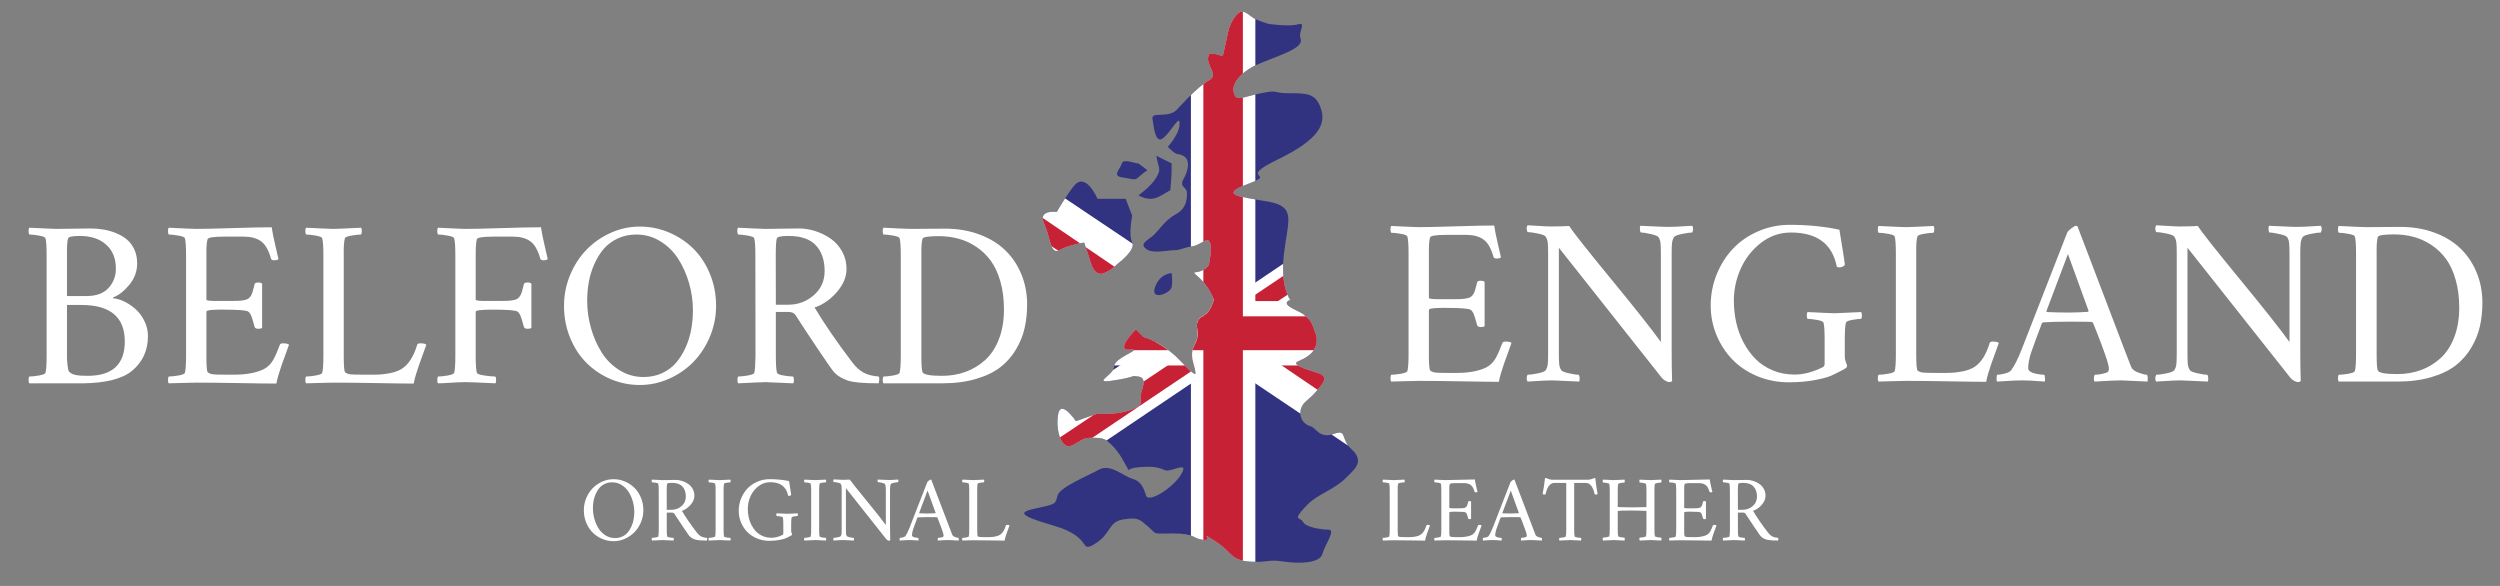 <?xml version="1.0" encoding="UTF-8"?> <svg xmlns="http://www.w3.org/2000/svg" xmlns:xlink="http://www.w3.org/1999/xlink" width="1280" zoomAndPan="magnify" viewBox="0 0 960 225" height="300" preserveAspectRatio="xMidYMid meet" version="1.0"><rect x="0" y="0" width="960" height="225" fill="#808080" stroke="none"/><defs><g></g><clipPath id="ddbab7b2d8"><path d="M 400.113 69.613 L 435 69.613 L 435 105.77 L 400.113 105.77 Z M 400.113 69.613 " clip-rule="nonzero"></path></clipPath><clipPath id="f3d776d00d"><path d="M 405.801 81.379 C 405.801 81.379 409.73 74.52 412.66 71.09 C 415.602 67.66 419.031 71.09 421.473 76.348 L 432.262 76.348 L 434.766 82.848 C 434.766 82.848 433.238 90.195 434.766 93.137 C 436.289 96.078 428.941 101.461 428.941 101.461 C 428.941 101.461 427.367 103.426 423.926 104.902 C 420.508 106.367 419.031 101.461 419.031 101.461 L 416.336 93.137 C 416.336 93.137 410.219 94.113 406.777 96.078 C 403.348 98.039 403.348 91.172 400.906 85.785 C 398.453 80.395 405.801 81.379 405.801 81.379 Z M 405.801 81.379 " clip-rule="nonzero"></path></clipPath><clipPath id="585f2e9755"><path d="M 393.273 4.145 L 522 4.145 L 522 216.191 L 393.273 216.191 Z M 393.273 4.145 " clip-rule="nonzero"></path></clipPath><clipPath id="778424e3ee"><path d="M 518.996 181.348 C 517.035 183.301 516.055 184.766 511.172 187.719 C 506.293 190.648 504.301 191.137 500.383 195.555 C 496.453 199.961 499.395 198.496 500.383 200.449 C 501.359 202.406 507.23 203.391 510.172 203.391 C 513.113 203.391 508.707 209.273 507.809 212.703 C 506.918 216.133 499.395 216.621 493.023 215.645 C 486.652 214.66 487.141 216.133 479.793 215.645 C 472.445 215.148 473.422 212.215 466.562 207.797 C 459.703 203.391 466.562 207.797 462.145 207.309 C 457.746 206.82 459.215 204.855 450.547 204.855 C 441.879 204.855 444.516 205.355 441.086 202.406 C 437.656 199.473 437.156 198.496 431.285 199.473 C 425.402 200.449 426.879 204.855 420.508 208.777 C 414.137 212.703 420.02 206.332 404.824 201.914 C 389.629 197.508 391.594 196.531 398.453 195.066 C 405.312 193.59 405.312 193.59 406.074 190.355 C 406.836 187.113 417.566 182.812 421.973 180.359 C 426.379 177.906 431.285 182.812 434.715 183.789 C 438.145 184.766 439.133 187.23 440.109 190.355 C 441.086 193.484 452.352 186.242 454.316 180.582 C 455.305 177.723 449.41 181.348 447.457 180.582 C 445.492 179.832 444.027 178.895 437.656 179.383 C 431.285 179.871 434.227 181.836 432.75 179.383 C 431.285 176.93 430.297 174.484 427.367 171.367 C 424.426 168.262 423.449 168.105 419.52 168.105 C 415.602 168.105 415.602 169.094 411.684 171.047 C 407.766 173.012 405.312 165.664 406.289 159.293 C 407.266 152.918 413.148 161.734 413.148 161.734 L 421.473 158.801 C 421.473 158.801 429.809 159.781 436.668 156.352 C 438.867 155.254 437.656 152.918 438.145 150.965 C 438.633 149 440.598 145.082 437.156 144.594 C 433.738 144.098 437.156 144.594 427.855 146.059 C 418.543 147.527 427.855 144.098 427.855 140.664 C 427.855 137.234 439.621 133.816 433.738 134.305 C 427.855 134.793 436.18 126.457 436.18 126.457 L 439.094 129.398 C 439.094 129.398 445.98 130.875 454.316 139.688 C 462.645 148.512 457.746 140.664 457.746 136.258 C 457.746 131.852 460.68 131.852 459.703 125.969 C 459.125 122.48 461.664 121.562 463.133 120.574 C 464.605 119.598 466.074 115.68 466.074 115.191 C 466.074 114.703 464.117 109.797 460.191 106.367 C 456.281 102.938 460.191 106.367 464.117 101.961 C 464.117 101.961 465.586 95.59 464.605 93.137 C 463.629 90.684 461.168 94.113 457.746 94.602 C 454.316 95.102 453.332 96.078 450.879 96.078 C 448.434 96.078 442.551 97.551 440.109 95.59 C 437.656 93.625 440.109 92.648 442.531 90.684 C 444.945 88.727 446.969 84.809 451.375 82.355 C 455.785 79.906 455.785 76.473 455.785 74.031 C 455.785 71.578 452.352 72.066 454.805 68.148 C 454.805 68.148 458.234 61.777 454.316 59.812 C 451.758 58.535 452.352 60.301 448.434 56.383 C 448.434 56.383 453.82 50.512 452.844 46.582 C 452.422 44.871 448.434 52.465 445.98 53.441 C 443.531 54.43 443.039 48.547 442.551 45.605 C 442.062 42.664 448.434 45.605 451.863 42.176 C 451.863 42.176 459.703 33.352 464.117 30.906 C 468.527 28.457 462.645 25.516 464.117 21.105 C 464.605 19.633 469.512 21.594 469.512 21.594 C 469.512 21.594 470.488 17.668 471.469 12.773 C 472.445 7.875 475.387 4.445 476.852 4.445 C 478.328 4.445 479.793 5.91 481.27 6.898 C 482.734 7.875 487.141 9.184 487.141 9.184 C 487.141 9.184 494.988 10.32 498.418 9.34 C 501.848 8.363 498.418 12.281 499.395 14.734 C 500.383 17.18 496.953 19.152 490.727 21.594 C 484.512 24.039 485.676 23.559 482.246 25.027 C 478.816 26.492 472.934 30.906 473.715 35.148 C 474.496 39.398 476.852 37.281 484.211 35.805 C 491.559 34.34 488.129 35.805 494.988 35.805 C 501.848 35.805 505.277 35.805 507.23 41.688 C 509.195 47.559 506.742 53.441 490.57 61.289 C 474.41 69.125 491.07 66.184 479.305 70.59 C 467.547 75.008 476.363 75.496 487.141 77.453 C 497.93 79.414 494.5 84.809 493.023 97.551 C 491.559 110.285 495.477 115.191 495.477 115.191 C 495.477 115.191 491.07 116.168 497.441 119.109 C 503.801 122.051 503.801 124.492 504.781 126.945 C 505.766 129.398 507.73 134.793 498.418 138.711 C 495.672 139.863 500.871 141.652 505.766 143.117 C 510.672 144.594 508.219 147.035 505.277 150.469 C 502.336 153.898 499.895 154.387 499.395 157.816 C 498.906 161.246 501.359 163.211 503.312 163.699 C 505.277 164.188 506.742 168.605 512.137 166.641 C 517.531 164.676 514.582 168.605 518.996 172.523 C 523.414 176.441 520.961 179.383 518.996 181.348 Z M 518.996 181.348 " clip-rule="nonzero"></path></clipPath><clipPath id="81ef2f94fd"><path d="M 393.273 68 L 486.105 68 L 486.105 187.855 L 393.273 187.855 Z M 393.273 68 " clip-rule="nonzero"></path></clipPath><clipPath id="3bda8f19c1"><path d="M 518.996 181.348 C 517.035 183.301 516.055 184.766 511.172 187.719 C 506.293 190.648 504.301 191.137 500.383 195.555 C 496.453 199.961 499.395 198.496 500.383 200.449 C 501.359 202.406 507.23 203.391 510.172 203.391 C 513.113 203.391 508.707 209.273 507.809 212.703 C 506.918 216.133 499.395 216.621 493.023 215.645 C 486.652 214.66 487.141 216.133 479.793 215.645 C 472.445 215.148 473.422 212.215 466.562 207.797 C 459.703 203.391 466.562 207.797 462.145 207.309 C 457.746 206.82 459.215 204.855 450.547 204.855 C 441.879 204.855 444.516 205.355 441.086 202.406 C 437.656 199.473 437.156 198.496 431.285 199.473 C 425.402 200.449 426.879 204.855 420.508 208.777 C 414.137 212.703 420.02 206.332 404.824 201.914 C 389.629 197.508 391.594 196.531 398.453 195.066 C 405.312 193.59 405.312 193.59 406.074 190.355 C 406.836 187.113 417.566 182.812 421.973 180.359 C 426.379 177.906 431.285 182.812 434.715 183.789 C 438.145 184.766 439.133 187.23 440.109 190.355 C 441.086 193.484 452.352 186.242 454.316 180.582 C 455.305 177.723 449.41 181.348 447.457 180.582 C 445.492 179.832 444.027 178.895 437.656 179.383 C 431.285 179.871 434.227 181.836 432.75 179.383 C 431.285 176.93 430.297 174.484 427.367 171.367 C 424.426 168.262 423.449 168.105 419.52 168.105 C 415.602 168.105 415.602 169.094 411.684 171.047 C 407.766 173.012 405.312 165.664 406.289 159.293 C 407.266 152.918 413.148 161.734 413.148 161.734 L 421.473 158.801 C 421.473 158.801 429.809 159.781 436.668 156.352 C 438.867 155.254 437.656 152.918 438.145 150.965 C 438.633 149 440.598 145.082 437.156 144.594 C 433.738 144.098 437.156 144.594 427.855 146.059 C 418.543 147.527 427.855 144.098 427.855 140.664 C 427.855 137.234 439.621 133.816 433.738 134.305 C 427.855 134.793 436.18 126.457 436.18 126.457 L 439.094 129.398 C 439.094 129.398 445.98 130.875 454.316 139.688 C 462.645 148.512 457.746 140.664 457.746 136.258 C 457.746 131.852 460.68 131.852 459.703 125.969 C 459.125 122.48 461.664 121.562 463.133 120.574 C 464.605 119.598 466.074 115.68 466.074 115.191 C 466.074 114.703 464.117 109.797 460.191 106.367 C 456.281 102.938 460.191 106.367 464.117 101.961 C 464.117 101.961 465.586 95.59 464.605 93.137 C 463.629 90.684 461.168 94.113 457.746 94.602 C 454.316 95.102 453.332 96.078 450.879 96.078 C 448.434 96.078 442.551 97.551 440.109 95.59 C 437.656 93.625 440.109 92.648 442.531 90.684 C 444.945 88.727 446.969 84.809 451.375 82.355 C 455.785 79.906 455.785 76.473 455.785 74.031 C 455.785 71.578 452.352 72.066 454.805 68.148 C 454.805 68.148 458.234 61.777 454.316 59.812 C 451.758 58.535 452.352 60.301 448.434 56.383 C 448.434 56.383 453.82 50.512 452.844 46.582 C 452.422 44.871 448.434 52.465 445.98 53.441 C 443.531 54.43 443.039 48.547 442.551 45.605 C 442.062 42.664 448.434 45.605 451.863 42.176 C 451.863 42.176 459.703 33.352 464.117 30.906 C 468.527 28.457 462.645 25.516 464.117 21.105 C 464.605 19.633 469.512 21.594 469.512 21.594 C 469.512 21.594 470.488 17.668 471.469 12.773 C 472.445 7.875 475.387 4.445 476.852 4.445 C 478.328 4.445 479.793 5.91 481.27 6.898 C 482.734 7.875 487.141 9.184 487.141 9.184 C 487.141 9.184 494.988 10.32 498.418 9.34 C 501.848 8.363 498.418 12.281 499.395 14.734 C 500.383 17.18 496.953 19.152 490.727 21.594 C 484.512 24.039 485.676 23.559 482.246 25.027 C 478.816 26.492 472.934 30.906 473.715 35.148 C 474.496 39.398 476.852 37.281 484.211 35.805 C 491.559 34.34 488.129 35.805 494.988 35.805 C 501.848 35.805 505.277 35.805 507.23 41.688 C 509.195 47.559 506.742 53.441 490.57 61.289 C 474.41 69.125 491.07 66.184 479.305 70.59 C 467.547 75.008 476.363 75.496 487.141 77.453 C 497.93 79.414 494.5 84.809 493.023 97.551 C 491.559 110.285 495.477 115.191 495.477 115.191 C 495.477 115.191 491.07 116.168 497.441 119.109 C 503.801 122.051 503.801 124.492 504.781 126.945 C 505.766 129.398 507.73 134.793 498.418 138.711 C 495.672 139.863 500.871 141.652 505.766 143.117 C 510.672 144.594 508.219 147.035 505.277 150.469 C 502.336 153.898 499.895 154.387 499.395 157.816 C 498.906 161.246 501.359 163.211 503.312 163.699 C 505.277 164.188 506.742 168.605 512.137 166.641 C 517.531 164.676 514.582 168.605 518.996 172.523 C 523.414 176.441 520.961 179.383 518.996 181.348 Z M 518.996 181.348 " clip-rule="nonzero"></path></clipPath><clipPath id="29f15ba49e"><path d="M 393.273 68 L 472.426 68 L 472.426 187.855 L 393.273 187.855 Z M 393.273 68 " clip-rule="nonzero"></path></clipPath><clipPath id="cd8b9cf3bd"><path d="M 518.996 181.348 C 517.035 183.301 516.055 184.766 511.172 187.719 C 506.293 190.648 504.301 191.137 500.383 195.555 C 496.453 199.961 499.395 198.496 500.383 200.449 C 501.359 202.406 507.23 203.391 510.172 203.391 C 513.113 203.391 508.707 209.273 507.809 212.703 C 506.918 216.133 499.395 216.621 493.023 215.645 C 486.652 214.66 487.141 216.133 479.793 215.645 C 472.445 215.148 473.422 212.215 466.562 207.797 C 459.703 203.391 466.562 207.797 462.145 207.309 C 457.746 206.82 459.215 204.855 450.547 204.855 C 441.879 204.855 444.516 205.355 441.086 202.406 C 437.656 199.473 437.156 198.496 431.285 199.473 C 425.402 200.449 426.879 204.855 420.508 208.777 C 414.137 212.703 420.02 206.332 404.824 201.914 C 389.629 197.508 391.594 196.531 398.453 195.066 C 405.312 193.59 405.312 193.59 406.074 190.355 C 406.836 187.113 417.566 182.812 421.973 180.359 C 426.379 177.906 431.285 182.812 434.715 183.789 C 438.145 184.766 439.133 187.23 440.109 190.355 C 441.086 193.484 452.352 186.242 454.316 180.582 C 455.305 177.723 449.41 181.348 447.457 180.582 C 445.492 179.832 444.027 178.895 437.656 179.383 C 431.285 179.871 434.227 181.836 432.75 179.383 C 431.285 176.93 430.297 174.484 427.367 171.367 C 424.426 168.262 423.449 168.105 419.52 168.105 C 415.602 168.105 415.602 169.094 411.684 171.047 C 407.766 173.012 405.312 165.664 406.289 159.293 C 407.266 152.918 413.148 161.734 413.148 161.734 L 421.473 158.801 C 421.473 158.801 429.809 159.781 436.668 156.352 C 438.867 155.254 437.656 152.918 438.145 150.965 C 438.633 149 440.598 145.082 437.156 144.594 C 433.738 144.098 437.156 144.594 427.855 146.059 C 418.543 147.527 427.855 144.098 427.855 140.664 C 427.855 137.234 439.621 133.816 433.738 134.305 C 427.855 134.793 436.18 126.457 436.18 126.457 L 439.094 129.398 C 439.094 129.398 445.98 130.875 454.316 139.688 C 462.645 148.512 457.746 140.664 457.746 136.258 C 457.746 131.852 460.68 131.852 459.703 125.969 C 459.125 122.48 461.664 121.562 463.133 120.574 C 464.605 119.598 466.074 115.68 466.074 115.191 C 466.074 114.703 464.117 109.797 460.191 106.367 C 456.281 102.938 460.191 106.367 464.117 101.961 C 464.117 101.961 465.586 95.59 464.605 93.137 C 463.629 90.684 461.168 94.113 457.746 94.602 C 454.316 95.102 453.332 96.078 450.879 96.078 C 448.434 96.078 442.551 97.551 440.109 95.59 C 437.656 93.625 440.109 92.648 442.531 90.684 C 444.945 88.727 446.969 84.809 451.375 82.355 C 455.785 79.906 455.785 76.473 455.785 74.031 C 455.785 71.578 452.352 72.066 454.805 68.148 C 454.805 68.148 458.234 61.777 454.316 59.812 C 451.758 58.535 452.352 60.301 448.434 56.383 C 448.434 56.383 453.82 50.512 452.844 46.582 C 452.422 44.871 448.434 52.465 445.98 53.441 C 443.531 54.43 443.039 48.547 442.551 45.605 C 442.062 42.664 448.434 45.605 451.863 42.176 C 451.863 42.176 459.703 33.352 464.117 30.906 C 468.527 28.457 462.645 25.516 464.117 21.105 C 464.605 19.633 469.512 21.594 469.512 21.594 C 469.512 21.594 470.488 17.668 471.469 12.773 C 472.445 7.875 475.387 4.445 476.852 4.445 C 478.328 4.445 479.793 5.91 481.27 6.898 C 482.734 7.875 487.141 9.184 487.141 9.184 C 487.141 9.184 494.988 10.32 498.418 9.34 C 501.848 8.363 498.418 12.281 499.395 14.734 C 500.383 17.18 496.953 19.152 490.727 21.594 C 484.512 24.039 485.676 23.559 482.246 25.027 C 478.816 26.492 472.934 30.906 473.715 35.148 C 474.496 39.398 476.852 37.281 484.211 35.805 C 491.559 34.34 488.129 35.805 494.988 35.805 C 501.848 35.805 505.277 35.805 507.23 41.688 C 509.195 47.559 506.742 53.441 490.57 61.289 C 474.41 69.125 491.07 66.184 479.305 70.59 C 467.547 75.008 476.363 75.496 487.141 77.453 C 497.93 79.414 494.5 84.809 493.023 97.551 C 491.559 110.285 495.477 115.191 495.477 115.191 C 495.477 115.191 491.07 116.168 497.441 119.109 C 503.801 122.051 503.801 124.492 504.781 126.945 C 505.766 129.398 507.73 134.793 498.418 138.711 C 495.672 139.863 500.871 141.652 505.766 143.117 C 510.672 144.594 508.219 147.035 505.277 150.469 C 502.336 153.898 499.895 154.387 499.395 157.816 C 498.906 161.246 501.359 163.211 503.312 163.699 C 505.277 164.188 506.742 168.605 512.137 166.641 C 517.531 164.676 514.582 168.605 518.996 172.523 C 523.414 176.441 520.961 179.383 518.996 181.348 Z M 518.996 181.348 " clip-rule="nonzero"></path></clipPath><clipPath id="27859ee411"><path d="M 453 68 L 522 68 L 522 187.855 L 453 187.855 Z M 453 68 " clip-rule="nonzero"></path></clipPath><clipPath id="84125e76be"><path d="M 518.996 181.348 C 517.035 183.301 516.055 184.766 511.172 187.719 C 506.293 190.648 504.301 191.137 500.383 195.555 C 496.453 199.961 499.395 198.496 500.383 200.449 C 501.359 202.406 507.23 203.391 510.172 203.391 C 513.113 203.391 508.707 209.273 507.809 212.703 C 506.918 216.133 499.395 216.621 493.023 215.645 C 486.652 214.66 487.141 216.133 479.793 215.645 C 472.445 215.148 473.422 212.215 466.562 207.797 C 459.703 203.391 466.562 207.797 462.145 207.309 C 457.746 206.82 459.215 204.855 450.547 204.855 C 441.879 204.855 444.516 205.355 441.086 202.406 C 437.656 199.473 437.156 198.496 431.285 199.473 C 425.402 200.449 426.879 204.855 420.508 208.777 C 414.137 212.703 420.02 206.332 404.824 201.914 C 389.629 197.508 391.594 196.531 398.453 195.066 C 405.312 193.59 405.312 193.59 406.074 190.355 C 406.836 187.113 417.566 182.812 421.973 180.359 C 426.379 177.906 431.285 182.812 434.715 183.789 C 438.145 184.766 439.133 187.23 440.109 190.355 C 441.086 193.484 452.352 186.242 454.316 180.582 C 455.305 177.723 449.41 181.348 447.457 180.582 C 445.492 179.832 444.027 178.895 437.656 179.383 C 431.285 179.871 434.227 181.836 432.75 179.383 C 431.285 176.93 430.297 174.484 427.367 171.367 C 424.426 168.262 423.449 168.105 419.52 168.105 C 415.602 168.105 415.602 169.094 411.684 171.047 C 407.766 173.012 405.312 165.664 406.289 159.293 C 407.266 152.918 413.148 161.734 413.148 161.734 L 421.473 158.801 C 421.473 158.801 429.809 159.781 436.668 156.352 C 438.867 155.254 437.656 152.918 438.145 150.965 C 438.633 149 440.598 145.082 437.156 144.594 C 433.738 144.098 437.156 144.594 427.855 146.059 C 418.543 147.527 427.855 144.098 427.855 140.664 C 427.855 137.234 439.621 133.816 433.738 134.305 C 427.855 134.793 436.18 126.457 436.18 126.457 L 439.094 129.398 C 439.094 129.398 445.98 130.875 454.316 139.688 C 462.645 148.512 457.746 140.664 457.746 136.258 C 457.746 131.852 460.68 131.852 459.703 125.969 C 459.125 122.48 461.664 121.562 463.133 120.574 C 464.605 119.598 466.074 115.68 466.074 115.191 C 466.074 114.703 464.117 109.797 460.191 106.367 C 456.281 102.938 460.191 106.367 464.117 101.961 C 464.117 101.961 465.586 95.59 464.605 93.137 C 463.629 90.684 461.168 94.113 457.746 94.602 C 454.316 95.102 453.332 96.078 450.879 96.078 C 448.434 96.078 442.551 97.551 440.109 95.59 C 437.656 93.625 440.109 92.648 442.531 90.684 C 444.945 88.727 446.969 84.809 451.375 82.355 C 455.785 79.906 455.785 76.473 455.785 74.031 C 455.785 71.578 452.352 72.066 454.805 68.148 C 454.805 68.148 458.234 61.777 454.316 59.812 C 451.758 58.535 452.352 60.301 448.434 56.383 C 448.434 56.383 453.82 50.512 452.844 46.582 C 452.422 44.871 448.434 52.465 445.98 53.441 C 443.531 54.43 443.039 48.547 442.551 45.605 C 442.062 42.664 448.434 45.605 451.863 42.176 C 451.863 42.176 459.703 33.352 464.117 30.906 C 468.527 28.457 462.645 25.516 464.117 21.105 C 464.605 19.633 469.512 21.594 469.512 21.594 C 469.512 21.594 470.488 17.668 471.469 12.773 C 472.445 7.875 475.387 4.445 476.852 4.445 C 478.328 4.445 479.793 5.91 481.27 6.898 C 482.734 7.875 487.141 9.184 487.141 9.184 C 487.141 9.184 494.988 10.32 498.418 9.34 C 501.848 8.363 498.418 12.281 499.395 14.734 C 500.383 17.18 496.953 19.152 490.727 21.594 C 484.512 24.039 485.676 23.559 482.246 25.027 C 478.816 26.492 472.934 30.906 473.715 35.148 C 474.496 39.398 476.852 37.281 484.211 35.805 C 491.559 34.34 488.129 35.805 494.988 35.805 C 501.848 35.805 505.277 35.805 507.23 41.688 C 509.195 47.559 506.742 53.441 490.57 61.289 C 474.41 69.125 491.07 66.184 479.305 70.59 C 467.547 75.008 476.363 75.496 487.141 77.453 C 497.93 79.414 494.5 84.809 493.023 97.551 C 491.559 110.285 495.477 115.191 495.477 115.191 C 495.477 115.191 491.07 116.168 497.441 119.109 C 503.801 122.051 503.801 124.492 504.781 126.945 C 505.766 129.398 507.73 134.793 498.418 138.711 C 495.672 139.863 500.871 141.652 505.766 143.117 C 510.672 144.594 508.219 147.035 505.277 150.469 C 502.336 153.898 499.895 154.387 499.395 157.816 C 498.906 161.246 501.359 163.211 503.312 163.699 C 505.277 164.188 506.742 168.605 512.137 166.641 C 517.531 164.676 514.582 168.605 518.996 172.523 C 523.414 176.441 520.961 179.383 518.996 181.348 Z M 518.996 181.348 " clip-rule="nonzero"></path></clipPath><clipPath id="03a5510716"><path d="M 467 68 L 522 68 L 522 187.855 L 467 187.855 Z M 467 68 " clip-rule="nonzero"></path></clipPath><clipPath id="8c0b05f6b3"><path d="M 518.996 181.348 C 517.035 183.301 516.055 184.766 511.172 187.719 C 506.293 190.648 504.301 191.137 500.383 195.555 C 496.453 199.961 499.395 198.496 500.383 200.449 C 501.359 202.406 507.23 203.391 510.172 203.391 C 513.113 203.391 508.707 209.273 507.809 212.703 C 506.918 216.133 499.395 216.621 493.023 215.645 C 486.652 214.66 487.141 216.133 479.793 215.645 C 472.445 215.148 473.422 212.215 466.562 207.797 C 459.703 203.391 466.562 207.797 462.145 207.309 C 457.746 206.82 459.215 204.855 450.547 204.855 C 441.879 204.855 444.516 205.355 441.086 202.406 C 437.656 199.473 437.156 198.496 431.285 199.473 C 425.402 200.449 426.879 204.855 420.508 208.777 C 414.137 212.703 420.02 206.332 404.824 201.914 C 389.629 197.508 391.594 196.531 398.453 195.066 C 405.312 193.59 405.312 193.59 406.074 190.355 C 406.836 187.113 417.566 182.812 421.973 180.359 C 426.379 177.906 431.285 182.812 434.715 183.789 C 438.145 184.766 439.133 187.23 440.109 190.355 C 441.086 193.484 452.352 186.242 454.316 180.582 C 455.305 177.723 449.41 181.348 447.457 180.582 C 445.492 179.832 444.027 178.895 437.656 179.383 C 431.285 179.871 434.227 181.836 432.75 179.383 C 431.285 176.93 430.297 174.484 427.367 171.367 C 424.426 168.262 423.449 168.105 419.52 168.105 C 415.602 168.105 415.602 169.094 411.684 171.047 C 407.766 173.012 405.312 165.664 406.289 159.293 C 407.266 152.918 413.148 161.734 413.148 161.734 L 421.473 158.801 C 421.473 158.801 429.809 159.781 436.668 156.352 C 438.867 155.254 437.656 152.918 438.145 150.965 C 438.633 149 440.598 145.082 437.156 144.594 C 433.738 144.098 437.156 144.594 427.855 146.059 C 418.543 147.527 427.855 144.098 427.855 140.664 C 427.855 137.234 439.621 133.816 433.738 134.305 C 427.855 134.793 436.18 126.457 436.18 126.457 L 439.094 129.398 C 439.094 129.398 445.98 130.875 454.316 139.688 C 462.645 148.512 457.746 140.664 457.746 136.258 C 457.746 131.852 460.68 131.852 459.703 125.969 C 459.125 122.48 461.664 121.562 463.133 120.574 C 464.605 119.598 466.074 115.68 466.074 115.191 C 466.074 114.703 464.117 109.797 460.191 106.367 C 456.281 102.938 460.191 106.367 464.117 101.961 C 464.117 101.961 465.586 95.59 464.605 93.137 C 463.629 90.684 461.168 94.113 457.746 94.602 C 454.316 95.102 453.332 96.078 450.879 96.078 C 448.434 96.078 442.551 97.551 440.109 95.59 C 437.656 93.625 440.109 92.648 442.531 90.684 C 444.945 88.727 446.969 84.809 451.375 82.355 C 455.785 79.906 455.785 76.473 455.785 74.031 C 455.785 71.578 452.352 72.066 454.805 68.148 C 454.805 68.148 458.234 61.777 454.316 59.812 C 451.758 58.535 452.352 60.301 448.434 56.383 C 448.434 56.383 453.82 50.512 452.844 46.582 C 452.422 44.871 448.434 52.465 445.98 53.441 C 443.531 54.43 443.039 48.547 442.551 45.605 C 442.062 42.664 448.434 45.605 451.863 42.176 C 451.863 42.176 459.703 33.352 464.117 30.906 C 468.527 28.457 462.645 25.516 464.117 21.105 C 464.605 19.633 469.512 21.594 469.512 21.594 C 469.512 21.594 470.488 17.668 471.469 12.773 C 472.445 7.875 475.387 4.445 476.852 4.445 C 478.328 4.445 479.793 5.91 481.27 6.898 C 482.734 7.875 487.141 9.184 487.141 9.184 C 487.141 9.184 494.988 10.32 498.418 9.34 C 501.848 8.363 498.418 12.281 499.395 14.734 C 500.383 17.18 496.953 19.152 490.727 21.594 C 484.512 24.039 485.676 23.559 482.246 25.027 C 478.816 26.492 472.934 30.906 473.715 35.148 C 474.496 39.398 476.852 37.281 484.211 35.805 C 491.559 34.34 488.129 35.805 494.988 35.805 C 501.848 35.805 505.277 35.805 507.23 41.688 C 509.195 47.559 506.742 53.441 490.57 61.289 C 474.41 69.125 491.07 66.184 479.305 70.59 C 467.547 75.008 476.363 75.496 487.141 77.453 C 497.93 79.414 494.5 84.809 493.023 97.551 C 491.559 110.285 495.477 115.191 495.477 115.191 C 495.477 115.191 491.07 116.168 497.441 119.109 C 503.801 122.051 503.801 124.492 504.781 126.945 C 505.766 129.398 507.73 134.793 498.418 138.711 C 495.672 139.863 500.871 141.652 505.766 143.117 C 510.672 144.594 508.219 147.035 505.277 150.469 C 502.336 153.898 499.895 154.387 499.395 157.816 C 498.906 161.246 501.359 163.211 503.312 163.699 C 505.277 164.188 506.742 168.605 512.137 166.641 C 517.531 164.676 514.582 168.605 518.996 172.523 C 523.414 176.441 520.961 179.383 518.996 181.348 Z M 518.996 181.348 " clip-rule="nonzero"></path></clipPath><clipPath id="fe7d640924"><path d="M 393.273 4.145 L 522 4.145 L 522 216.191 L 393.273 216.191 Z M 393.273 4.145 " clip-rule="nonzero"></path></clipPath><clipPath id="b687f7345d"><path d="M 518.996 181.348 C 517.035 183.301 516.055 184.766 511.172 187.719 C 506.293 190.648 504.301 191.137 500.383 195.555 C 496.453 199.961 499.395 198.496 500.383 200.449 C 501.359 202.406 507.23 203.391 510.172 203.391 C 513.113 203.391 508.707 209.273 507.809 212.703 C 506.918 216.133 499.395 216.621 493.023 215.645 C 486.652 214.66 487.141 216.133 479.793 215.645 C 472.445 215.148 473.422 212.215 466.562 207.797 C 459.703 203.391 466.562 207.797 462.145 207.309 C 457.746 206.82 459.215 204.855 450.547 204.855 C 441.879 204.855 444.516 205.355 441.086 202.406 C 437.656 199.473 437.156 198.496 431.285 199.473 C 425.402 200.449 426.879 204.855 420.508 208.777 C 414.137 212.703 420.02 206.332 404.824 201.914 C 389.629 197.508 391.594 196.531 398.453 195.066 C 405.312 193.59 405.312 193.59 406.074 190.355 C 406.836 187.113 417.566 182.812 421.973 180.359 C 426.379 177.906 431.285 182.812 434.715 183.789 C 438.145 184.766 439.133 187.23 440.109 190.355 C 441.086 193.484 452.352 186.242 454.316 180.582 C 455.305 177.723 449.41 181.348 447.457 180.582 C 445.492 179.832 444.027 178.895 437.656 179.383 C 431.285 179.871 434.227 181.836 432.75 179.383 C 431.285 176.93 430.297 174.484 427.367 171.367 C 424.426 168.262 423.449 168.105 419.52 168.105 C 415.602 168.105 415.602 169.094 411.684 171.047 C 407.766 173.012 405.312 165.664 406.289 159.293 C 407.266 152.918 413.148 161.734 413.148 161.734 L 421.473 158.801 C 421.473 158.801 429.809 159.781 436.668 156.352 C 438.867 155.254 437.656 152.918 438.145 150.965 C 438.633 149 440.598 145.082 437.156 144.594 C 433.738 144.098 437.156 144.594 427.855 146.059 C 418.543 147.527 427.855 144.098 427.855 140.664 C 427.855 137.234 439.621 133.816 433.738 134.305 C 427.855 134.793 436.18 126.457 436.18 126.457 L 439.094 129.398 C 439.094 129.398 445.98 130.875 454.316 139.688 C 462.645 148.512 457.746 140.664 457.746 136.258 C 457.746 131.852 460.68 131.852 459.703 125.969 C 459.125 122.48 461.664 121.562 463.133 120.574 C 464.605 119.598 466.074 115.68 466.074 115.191 C 466.074 114.703 464.117 109.797 460.191 106.367 C 456.281 102.938 460.191 106.367 464.117 101.961 C 464.117 101.961 465.586 95.59 464.605 93.137 C 463.629 90.684 461.168 94.113 457.746 94.602 C 454.316 95.102 453.332 96.078 450.879 96.078 C 448.434 96.078 442.551 97.551 440.109 95.59 C 437.656 93.625 440.109 92.648 442.531 90.684 C 444.945 88.727 446.969 84.809 451.375 82.355 C 455.785 79.906 455.785 76.473 455.785 74.031 C 455.785 71.578 452.352 72.066 454.805 68.148 C 454.805 68.148 458.234 61.777 454.316 59.812 C 451.758 58.535 452.352 60.301 448.434 56.383 C 448.434 56.383 453.82 50.512 452.844 46.582 C 452.422 44.871 448.434 52.465 445.98 53.441 C 443.531 54.43 443.039 48.547 442.551 45.605 C 442.062 42.664 448.434 45.605 451.863 42.176 C 451.863 42.176 459.703 33.352 464.117 30.906 C 468.527 28.457 462.645 25.516 464.117 21.105 C 464.605 19.633 469.512 21.594 469.512 21.594 C 469.512 21.594 470.488 17.668 471.469 12.773 C 472.445 7.875 475.387 4.445 476.852 4.445 C 478.328 4.445 479.793 5.91 481.27 6.898 C 482.734 7.875 487.141 9.184 487.141 9.184 C 487.141 9.184 494.988 10.32 498.418 9.34 C 501.848 8.363 498.418 12.281 499.395 14.734 C 500.383 17.18 496.953 19.152 490.727 21.594 C 484.512 24.039 485.676 23.559 482.246 25.027 C 478.816 26.492 472.934 30.906 473.715 35.148 C 474.496 39.398 476.852 37.281 484.211 35.805 C 491.559 34.34 488.129 35.805 494.988 35.805 C 501.848 35.805 505.277 35.805 507.23 41.688 C 509.195 47.559 506.742 53.441 490.57 61.289 C 474.41 69.125 491.07 66.184 479.305 70.59 C 467.547 75.008 476.363 75.496 487.141 77.453 C 497.93 79.414 494.5 84.809 493.023 97.551 C 491.559 110.285 495.477 115.191 495.477 115.191 C 495.477 115.191 491.07 116.168 497.441 119.109 C 503.801 122.051 503.801 124.492 504.781 126.945 C 505.766 129.398 507.73 134.793 498.418 138.711 C 495.672 139.863 500.871 141.652 505.766 143.117 C 510.672 144.594 508.219 147.035 505.277 150.469 C 502.336 153.898 499.895 154.387 499.395 157.816 C 498.906 161.246 501.359 163.211 503.312 163.699 C 505.277 164.188 506.742 168.605 512.137 166.641 C 517.531 164.676 514.582 168.605 518.996 172.523 C 523.414 176.441 520.961 179.383 518.996 181.348 Z M 518.996 181.348 " clip-rule="nonzero"></path></clipPath></defs><path fill="#313380" d="M 444.02 59.812 L 449.902 62.754 L 449.902 65.207 C 449.902 67.652 449.414 73.043 449.414 73.043 L 445.98 75.008 C 444.234 76.004 441.574 77.453 437.16 75.008 C 437.16 75.008 442.062 71.578 444.02 68.148 C 445.98 64.711 445.004 65.207 444.02 59.812 " fill-opacity="1" fill-rule="nonzero"></path><path fill="#313380" d="M 430.797 62.754 C 431.285 60.789 435.691 62.754 437.156 62.754 L 440.598 65.363 C 440.598 65.363 438.633 66.672 437.156 68.082 C 435.691 69.488 434.715 68.637 430.797 68.082 C 426.879 67.535 430.297 64.711 430.797 62.754 " fill-opacity="1" fill-rule="nonzero"></path><g clip-path="url(#ddbab7b2d8)"><g clip-path="url(#f3d776d00d)"><path fill="#313380" d="M 377.461 219.711 L 561.887 219.711 L 561.887 2.832 L 377.461 2.832 Z M 377.461 219.711 " fill-opacity="1" fill-rule="nonzero"></path><path fill="#ffffff" d="M 377.461 80.793 L 446.824 129.508 L 377.461 174.398 L 377.461 187.719 L 397.336 187.719 L 486.086 127.902 L 396.957 68.109 L 377.461 68.109 L 377.461 80.793 " fill-opacity="1" fill-rule="nonzero"></path><path fill="#c72135" d="M 377.461 77.227 L 460.766 132.066 L 377.461 187.719 L 390.273 187.719 L 472.316 132.566 L 377.461 68.109 L 377.461 77.227 " fill-opacity="1" fill-rule="nonzero"></path><path fill="#ffffff" d="M 561.887 115.602 L 482.051 115.602 L 482.051 2.832 L 457.309 2.832 L 457.309 115.602 L 377.461 115.602 L 377.461 140.344 L 457.309 140.344 L 457.309 219.711 L 482.051 219.711 L 482.051 140.344 L 561.887 140.344 L 561.887 115.602 " fill-opacity="1" fill-rule="nonzero"></path><path fill="#c72135" d="M 561.887 121.473 L 477.262 121.473 L 477.262 2.832 L 462.086 2.832 L 462.086 121.473 L 377.461 121.473 L 377.461 134.469 L 462.086 134.469 L 462.086 219.711 L 477.262 219.711 L 477.262 134.469 L 561.887 134.469 L 561.887 121.473 " fill-opacity="1" fill-rule="nonzero"></path></g></g><g clip-path="url(#585f2e9755)"><g clip-path="url(#778424e3ee)"><path fill="#313380" d="M 377.461 219.711 L 561.887 219.711 L 561.887 2.832 L 377.461 2.832 Z M 377.461 219.711 " fill-opacity="1" fill-rule="nonzero"></path></g></g><g clip-path="url(#81ef2f94fd)"><g clip-path="url(#3bda8f19c1)"><path fill="#ffffff" d="M 377.461 80.793 L 446.824 129.508 L 377.461 174.398 L 377.461 187.719 L 397.336 187.719 L 486.086 127.902 L 396.957 68.109 L 377.461 68.109 L 377.461 80.793 " fill-opacity="1" fill-rule="nonzero"></path></g></g><g clip-path="url(#29f15ba49e)"><g clip-path="url(#cd8b9cf3bd)"><path fill="#c72135" d="M 377.461 77.227 L 460.766 132.066 L 377.461 187.719 L 390.273 187.719 L 472.316 132.566 L 377.461 68.109 L 377.461 77.227 " fill-opacity="1" fill-rule="nonzero"></path></g></g><g clip-path="url(#27859ee411)"><g clip-path="url(#84125e76be)"><path fill="#ffffff" d="M 561.887 175.023 L 492.535 126.312 L 561.887 81.41 L 561.887 68.109 L 542.02 68.109 L 453.262 127.902 L 542.402 187.719 L 561.887 187.707 L 561.887 175.023 " fill-opacity="1" fill-rule="nonzero"></path></g></g><g clip-path="url(#03a5510716)"><g clip-path="url(#8c0b05f6b3)"><path fill="#c72135" d="M 561.887 178.59 L 478.582 123.75 L 561.887 68.109 L 549.086 68.109 L 467.031 123.254 L 561.887 187.707 L 561.887 178.59 " fill-opacity="1" fill-rule="nonzero"></path></g></g><g clip-path="url(#fe7d640924)"><g clip-path="url(#b687f7345d)"><path fill="#ffffff" d="M 561.887 115.602 L 482.051 115.602 L 482.051 2.832 L 457.309 2.832 L 457.309 115.602 L 377.461 115.602 L 377.461 140.344 L 457.309 140.344 L 457.309 219.711 L 482.051 219.711 L 482.051 140.344 L 561.887 140.344 L 561.887 115.602 " fill-opacity="1" fill-rule="nonzero"></path><path fill="#c72135" d="M 561.887 121.473 L 477.262 121.473 L 477.262 2.832 L 462.086 2.832 L 462.086 121.473 L 377.461 121.473 L 377.461 134.469 L 462.086 134.469 L 462.086 219.711 L 477.262 219.711 L 477.262 134.469 L 561.887 134.469 L 561.887 121.473 " fill-opacity="1" fill-rule="nonzero"></path></g></g><path fill="#313380" d="M 443.531 110.266 C 445.492 104.852 449.902 104.902 449.902 104.902 C 449.902 104.902 450.398 107.832 449.902 110.266 C 449.414 112.699 441.574 115.68 443.531 110.266 " fill-opacity="1" fill-rule="nonzero"></path><g fill="#ffffff" fill-opacity="1"><g transform="translate(7.172, 146.929)"><g><path d="M 18.547 -29.828 L 18.547 -10.328 C 18.523 -9.461 18.586 -8.297 18.734 -6.828 C 18.879 -5.359 19.086 -4.488 19.359 -4.219 C 19.992 -3.562 20.852 -3.129 21.938 -2.922 C 23.031 -2.711 24.535 -2.609 26.453 -2.609 C 35.984 -2.609 40.75 -7.008 40.75 -15.812 C 40.75 -25.156 35.176 -29.828 24.031 -29.828 Z M 18.547 -33.25 L 26.062 -33.25 C 29.801 -33.25 32.613 -34.281 34.5 -36.344 C 36.383 -38.406 37.328 -40.875 37.328 -43.75 C 37.328 -47.707 36.078 -50.789 33.578 -53 C 31.078 -55.219 27.719 -56.328 23.5 -56.328 C 20.77 -56.328 19.27 -56.031 19 -55.438 C 18.645 -54.562 18.492 -52.316 18.547 -48.703 Z M 27.453 -59.203 C 29.18 -59.203 30.852 -59.066 32.469 -58.797 C 34.094 -58.535 35.711 -58.082 37.328 -57.438 C 38.941 -56.789 40.344 -55.973 41.531 -54.984 C 42.719 -53.992 43.676 -52.711 44.406 -51.141 C 45.133 -49.566 45.5 -47.797 45.5 -45.828 C 45.5 -42.734 44.488 -39.973 42.469 -37.547 C 40.445 -35.129 38.438 -33.547 36.438 -32.797 C 36.164 -32.672 36.164 -32.52 36.438 -32.344 C 37.602 -32.281 38.922 -31.906 40.391 -31.219 C 41.859 -30.531 43.285 -29.594 44.672 -28.406 C 46.066 -27.227 47.242 -25.703 48.203 -23.828 C 49.16 -21.961 49.641 -19.977 49.641 -17.875 C 49.641 -12.395 47.617 -7.961 43.578 -4.578 C 39.828 -1.461 33.551 0.148 24.75 0.266 L 4.094 0.266 C 3.883 0.023 3.785 -0.406 3.797 -1.031 C 3.805 -1.664 3.906 -2.102 4.094 -2.344 C 4.988 -2.344 6.211 -2.473 7.766 -2.734 C 9.328 -3.004 10.164 -3.352 10.281 -3.781 C 10.582 -4.738 10.734 -6.953 10.734 -10.422 L 10.734 -48.781 C 10.734 -52.258 10.582 -54.477 10.281 -55.438 C 10.164 -55.852 9.328 -56.195 7.766 -56.469 C 6.211 -56.738 4.988 -56.875 4.094 -56.875 C 3.906 -57.113 3.805 -57.547 3.797 -58.172 C 3.785 -58.805 3.883 -59.242 4.094 -59.484 C 10.227 -59.18 13.758 -59.031 14.688 -59.031 C 15.707 -59.031 17.609 -59.055 20.391 -59.109 C 23.18 -59.172 25.535 -59.203 27.453 -59.203 Z M 27.453 -59.203 "></path></g></g></g><g fill="#ffffff" fill-opacity="1"><g transform="translate(60.714, 146.929)"><g><path d="M 14.688 -59.031 C 17.383 -59.031 22.035 -59.133 28.641 -59.344 C 35.242 -59.551 40.238 -59.656 43.625 -59.656 C 43.863 -57.914 44.316 -55.625 44.984 -52.781 C 45.66 -49.938 46.07 -48.156 46.219 -47.438 C 45.926 -47.133 45.391 -46.984 44.609 -46.984 C 43.859 -46.984 43.438 -47.195 43.344 -47.625 C 42.414 -50.945 41.117 -53.18 39.453 -54.328 C 37.797 -55.484 35.617 -56.062 32.922 -56.062 L 25.203 -56.062 C 21.273 -56.062 19.207 -55.734 19 -55.078 C 18.645 -53.941 18.492 -51.816 18.547 -48.703 L 18.547 -31.891 C 18.523 -31.68 18.875 -31.539 19.594 -31.469 C 20.312 -31.395 21.254 -31.359 22.422 -31.359 L 27.172 -31.359 C 28.672 -31.359 29.836 -31.375 30.672 -31.406 C 31.516 -31.438 32.301 -31.523 33.031 -31.672 C 33.77 -31.816 34.301 -32.008 34.625 -32.25 C 34.957 -32.488 35.273 -32.828 35.578 -33.266 C 35.879 -33.703 36.109 -34.219 36.266 -34.812 C 36.43 -35.414 36.633 -36.164 36.875 -37.062 C 36.938 -37.395 37 -37.648 37.062 -37.828 C 37.156 -38.242 37.602 -38.453 38.406 -38.453 C 39.125 -38.453 39.633 -38.301 39.938 -38 L 39.938 -21.031 C 39.695 -20.789 39.219 -20.672 38.5 -20.672 C 37.719 -20.672 37.238 -20.91 37.062 -21.391 C 36.438 -23.754 35.973 -25.254 35.672 -25.891 C 35.367 -26.535 34.992 -27.008 34.547 -27.312 C 33.797 -27.789 30.617 -28.031 25.016 -28.031 C 24.422 -28.031 23.957 -28.031 23.625 -28.031 C 23.301 -28.031 22.836 -28.02 22.234 -28 C 21.641 -27.988 21.16 -27.969 20.797 -27.938 C 20.441 -27.906 20.066 -27.859 19.672 -27.797 C 19.285 -27.742 19 -27.664 18.812 -27.562 C 18.633 -27.457 18.547 -27.344 18.547 -27.219 L 18.547 -10.156 C 18.523 -9.102 18.551 -7.859 18.625 -6.422 C 18.695 -4.984 18.852 -4.16 19.094 -3.953 C 19.633 -3.535 20.301 -3.281 21.094 -3.188 C 21.883 -3.102 23.344 -3.062 25.469 -3.062 L 29.781 -3.062 C 31.938 -3.062 34.055 -3.273 36.141 -3.703 C 38.223 -4.141 39.879 -4.734 41.109 -5.484 C 42.391 -6.266 43.422 -7.348 44.203 -8.734 C 44.984 -10.129 45.836 -12.07 46.766 -14.562 C 46.859 -14.914 47.273 -15.094 48.016 -15.094 C 49.16 -15.094 49.91 -14.914 50.266 -14.562 C 49.992 -13.781 49.547 -12.535 48.922 -10.828 C 48.297 -9.117 47.797 -7.734 47.422 -6.672 C 47.047 -5.609 46.656 -4.398 46.25 -3.047 C 45.844 -1.703 45.566 -0.566 45.422 0.359 C 42.336 0.359 37.5 0.297 30.906 0.172 C 24.32 0.055 18.945 0 14.781 0 C 13.312 0 11.438 0.039 9.156 0.125 C 6.883 0.219 5.195 0.266 4.094 0.266 C 3.883 0.023 3.785 -0.406 3.797 -1.031 C 3.805 -1.664 3.906 -2.102 4.094 -2.344 C 4.988 -2.344 6.211 -2.473 7.766 -2.734 C 9.328 -3.004 10.164 -3.352 10.281 -3.781 C 10.582 -4.738 10.734 -6.953 10.734 -10.422 L 10.734 -48.781 C 10.734 -52.258 10.582 -54.477 10.281 -55.438 C 10.164 -55.852 9.328 -56.195 7.766 -56.469 C 6.211 -56.738 4.988 -56.875 4.094 -56.875 C 3.906 -57.113 3.805 -57.547 3.797 -58.172 C 3.785 -58.805 3.883 -59.242 4.094 -59.484 C 10.227 -59.18 13.758 -59.031 14.688 -59.031 Z M 14.688 -59.031 "></path></g></g></g><g fill="#ffffff" fill-opacity="1"><g transform="translate(113.448, 146.929)"><g><path d="M 18.547 -10.422 C 18.547 -6.41 18.727 -4.254 19.094 -3.953 C 19.633 -3.535 20.301 -3.281 21.094 -3.188 C 21.883 -3.102 23.344 -3.062 25.469 -3.062 L 30.594 -3.062 C 32.477 -3.062 34.41 -3.258 36.391 -3.656 C 38.367 -4.062 39.941 -4.672 41.109 -5.484 C 43.555 -7.16 45.441 -10.188 46.766 -14.562 C 46.859 -14.914 47.273 -15.094 48.016 -15.094 C 49.16 -15.094 49.91 -14.914 50.266 -14.562 C 49.992 -13.781 49.547 -12.535 48.922 -10.828 C 48.297 -9.117 47.797 -7.734 47.422 -6.672 C 47.047 -5.609 46.656 -4.398 46.25 -3.047 C 45.844 -1.703 45.566 -0.566 45.422 0.359 C 42.336 0.359 37.5 0.297 30.906 0.172 C 24.32 0.055 18.945 0 14.781 0 C 13.312 0 11.438 0.039 9.156 0.125 C 6.883 0.219 5.195 0.266 4.094 0.266 C 3.883 0.023 3.785 -0.406 3.797 -1.031 C 3.805 -1.664 3.906 -2.102 4.094 -2.344 C 4.988 -2.344 6.211 -2.473 7.766 -2.734 C 9.328 -3.004 10.164 -3.352 10.281 -3.781 C 10.582 -4.738 10.734 -6.953 10.734 -10.422 L 10.734 -48.781 C 10.734 -52.258 10.582 -54.477 10.281 -55.438 C 10.164 -55.852 9.328 -56.195 7.766 -56.469 C 6.211 -56.738 4.988 -56.875 4.094 -56.875 C 3.906 -57.113 3.805 -57.547 3.797 -58.172 C 3.785 -58.805 3.883 -59.242 4.094 -59.484 C 10.227 -59.18 13.758 -59.031 14.688 -59.031 C 15.562 -59.031 19.066 -59.18 25.203 -59.484 C 25.41 -59.242 25.504 -58.805 25.484 -58.172 C 25.473 -57.547 25.379 -57.113 25.203 -56.875 C 24.305 -56.875 23.078 -56.738 21.516 -56.469 C 19.961 -56.195 19.125 -55.852 19 -55.438 C 18.645 -54.301 18.492 -52.082 18.547 -48.781 Z M 18.547 -10.422 "></path></g></g></g><g fill="#ffffff" fill-opacity="1"><g transform="translate(164.116, 146.929)"><g><path d="M 14.688 -59.031 C 17.383 -59.031 22.035 -59.133 28.641 -59.344 C 35.242 -59.551 40.238 -59.656 43.625 -59.656 C 43.863 -57.914 44.316 -55.625 44.984 -52.781 C 45.66 -49.938 46.07 -48.156 46.219 -47.438 C 45.926 -47.133 45.391 -46.984 44.609 -46.984 C 43.859 -46.984 43.438 -47.195 43.344 -47.625 C 42.414 -50.945 41.117 -53.18 39.453 -54.328 C 37.797 -55.484 35.617 -56.062 32.922 -56.062 L 25.203 -56.062 C 21.273 -56.062 19.207 -55.734 19 -55.078 C 18.695 -54.117 18.547 -51.992 18.547 -48.703 L 18.547 -31.891 C 18.523 -31.68 18.875 -31.539 19.594 -31.469 C 20.312 -31.395 21.254 -31.359 22.422 -31.359 L 27.172 -31.359 C 28.672 -31.359 29.836 -31.375 30.672 -31.406 C 31.516 -31.438 32.301 -31.523 33.031 -31.672 C 33.77 -31.816 34.301 -32.008 34.625 -32.25 C 34.957 -32.488 35.273 -32.828 35.578 -33.266 C 35.879 -33.703 36.109 -34.219 36.266 -34.812 C 36.43 -35.414 36.633 -36.164 36.875 -37.062 C 36.938 -37.395 37 -37.648 37.062 -37.828 C 37.156 -38.242 37.602 -38.453 38.406 -38.453 C 39.125 -38.453 39.633 -38.301 39.938 -38 L 39.938 -21.031 C 39.695 -20.789 39.219 -20.672 38.5 -20.672 C 37.719 -20.672 37.238 -20.91 37.062 -21.391 C 36.438 -23.754 35.973 -25.254 35.672 -25.891 C 35.367 -26.535 34.992 -27.008 34.547 -27.312 C 33.797 -27.789 30.617 -28.031 25.016 -28.031 C 20.703 -28.031 18.547 -27.758 18.547 -27.219 L 18.547 -10.422 C 18.547 -6.953 18.695 -4.738 19 -3.781 C 19.125 -3.352 20.094 -3.004 21.906 -2.734 C 23.719 -2.473 25.113 -2.344 26.094 -2.344 C 26.281 -2.102 26.379 -1.664 26.391 -1.031 C 26.41 -0.406 26.312 0.023 26.094 0.266 C 19.957 -0.035 16.156 -0.188 14.688 -0.188 C 13.219 -0.188 11.359 -0.113 9.109 0.031 C 6.867 0.188 5.195 0.266 4.094 0.266 C 3.883 0.023 3.785 -0.406 3.797 -1.031 C 3.805 -1.664 3.906 -2.102 4.094 -2.344 C 4.988 -2.344 6.211 -2.473 7.766 -2.734 C 9.328 -3.004 10.164 -3.352 10.281 -3.781 C 10.582 -4.738 10.734 -6.953 10.734 -10.422 L 10.734 -48.781 C 10.734 -52.258 10.582 -54.477 10.281 -55.438 C 10.164 -55.852 9.328 -56.195 7.766 -56.469 C 6.211 -56.738 4.988 -56.875 4.094 -56.875 C 3.906 -57.113 3.805 -57.547 3.797 -58.172 C 3.785 -58.805 3.883 -59.242 4.094 -59.484 C 10.227 -59.18 13.758 -59.031 14.688 -59.031 Z M 14.688 -59.031 "></path></g></g></g><g fill="#ffffff" fill-opacity="1"><g transform="translate(212.178, 146.929)"><g><path d="M 32.172 -56.875 C 29.555 -56.875 27.176 -56.367 25.031 -55.359 C 22.895 -54.359 21.113 -53.035 19.688 -51.391 C 18.27 -49.742 17.066 -47.812 16.078 -45.594 C 15.086 -43.375 14.375 -41.082 13.938 -38.719 C 13.508 -36.352 13.297 -33.93 13.297 -31.453 C 13.297 -27.91 13.781 -24.414 14.75 -20.969 C 15.727 -17.531 17.098 -14.406 18.859 -11.594 C 20.629 -8.781 22.914 -6.504 25.719 -4.766 C 28.52 -3.023 31.598 -2.156 34.953 -2.156 C 37.555 -2.156 39.938 -2.656 42.094 -3.656 C 44.25 -4.664 46.035 -6 47.453 -7.656 C 48.879 -9.32 50.094 -11.27 51.094 -13.5 C 52.102 -15.727 52.82 -18.039 53.25 -20.438 C 53.688 -22.832 53.906 -25.273 53.906 -27.766 C 53.906 -31.297 53.41 -34.773 52.422 -38.203 C 51.43 -41.629 50.047 -44.734 48.266 -47.516 C 46.484 -50.305 44.191 -52.562 41.391 -54.281 C 38.598 -56.008 35.523 -56.875 32.172 -56.875 Z M 33.516 -59.922 C 37.43 -59.922 41.172 -59.164 44.734 -57.656 C 48.305 -56.145 51.422 -54.07 54.078 -51.438 C 56.742 -48.801 58.863 -45.57 60.438 -41.75 C 62.008 -37.938 62.797 -33.844 62.797 -29.469 C 62.797 -25.363 62.008 -21.43 60.438 -17.672 C 58.863 -13.922 56.754 -10.688 54.109 -7.969 C 51.461 -5.258 48.344 -3.102 44.75 -1.5 C 41.156 0.102 37.41 0.906 33.516 0.906 C 29.586 0.906 25.848 0.148 22.297 -1.359 C 18.754 -2.879 15.664 -4.957 13.031 -7.594 C 10.395 -10.227 8.297 -13.445 6.734 -17.25 C 5.18 -21.051 4.406 -25.125 4.406 -29.469 C 4.406 -33.602 5.18 -37.547 6.734 -41.297 C 8.297 -45.055 10.383 -48.289 13 -51 C 15.625 -53.719 18.723 -55.883 22.297 -57.5 C 25.879 -59.113 29.617 -59.922 33.516 -59.922 Z M 33.516 -59.922 "></path></g></g></g><g fill="#ffffff" fill-opacity="1"><g transform="translate(279.375, 146.929)"><g><path d="M 27.406 -59.203 C 29.5 -59.203 31.598 -58.863 33.703 -58.188 C 35.816 -57.52 37.781 -56.555 39.594 -55.297 C 41.406 -54.035 42.875 -52.395 44 -50.375 C 45.125 -48.352 45.688 -46.117 45.688 -43.672 C 45.688 -40.578 44.438 -37.598 41.938 -34.734 C 39.438 -31.879 36.598 -29.914 33.422 -28.844 C 37.285 -22.406 42.125 -15.367 47.938 -7.734 C 49.281 -5.961 50.707 -4.664 52.219 -3.844 C 53.727 -3.02 55.68 -2.52 58.078 -2.344 C 58.266 -2.008 58.316 -1.535 58.234 -0.922 C 58.16 -0.305 58.082 0.086 58 0.266 C 52.156 0.266 48.203 -0.094 46.141 -0.812 C 44.223 -1.5 42.754 -2.305 41.734 -3.234 C 41.223 -3.68 40.742 -4.191 40.297 -4.766 C 39.516 -5.805 37.586 -8.602 34.516 -13.156 C 31.453 -17.707 28.617 -22.008 26.016 -26.062 C 25.535 -26.781 24.633 -27.141 23.312 -27.141 L 18.547 -27.141 L 18.547 -10.422 C 18.547 -6.953 18.695 -4.738 19 -3.781 C 19.125 -3.352 19.961 -3.004 21.516 -2.734 C 23.078 -2.473 24.305 -2.344 25.203 -2.344 C 25.379 -2.102 25.473 -1.664 25.484 -1.031 C 25.504 -0.406 25.41 0.023 25.203 0.266 C 19.066 -0.035 15.562 -0.188 14.688 -0.188 C 13.758 -0.188 10.227 -0.035 4.094 0.266 C 3.883 0.023 3.785 -0.406 3.797 -1.031 C 3.805 -1.664 3.906 -2.102 4.094 -2.344 C 4.988 -2.344 6.211 -2.473 7.766 -2.734 C 9.328 -3.004 10.164 -3.352 10.281 -3.781 C 10.52 -4.52 10.672 -6.734 10.734 -10.422 L 10.688 -48.781 C 10.688 -52.258 10.539 -54.477 10.25 -55.438 C 10.125 -55.852 9.281 -56.195 7.719 -56.469 C 6.164 -56.738 4.941 -56.875 4.047 -56.875 C 3.867 -57.113 3.77 -57.547 3.75 -58.172 C 3.738 -58.805 3.836 -59.242 4.047 -59.484 C 10.18 -59.18 13.711 -59.031 14.641 -59.031 C 15.66 -59.031 17.562 -59.055 20.344 -59.109 C 23.133 -59.172 25.488 -59.203 27.406 -59.203 Z M 37.281 -42.859 C 37.281 -47.016 36.164 -50.297 33.938 -52.703 C 31.707 -55.117 28.211 -56.328 23.453 -56.328 C 20.723 -56.328 19.223 -56.031 18.953 -55.438 C 18.66 -54.719 18.516 -52.473 18.516 -48.703 L 18.547 -29.922 L 23.359 -29.922 C 27.047 -29.922 30.285 -31.125 33.078 -33.531 C 35.879 -35.945 37.281 -39.055 37.281 -42.859 Z M 37.281 -42.859 "></path></g></g></g><g fill="#ffffff" fill-opacity="1"><g transform="translate(335.164, 146.929)"><g><path d="M 18.641 -48.609 L 18.641 -10.328 C 18.641 -6.441 18.82 -4.285 19.188 -3.859 C 19.781 -3.023 22.234 -2.609 26.547 -2.609 C 29.816 -2.609 32.859 -3.125 35.672 -4.156 C 38.484 -5.188 41 -6.719 43.219 -8.75 C 45.438 -10.789 47.18 -13.469 48.453 -16.781 C 49.723 -20.094 50.359 -23.875 50.359 -28.125 C 50.359 -32.07 49.898 -35.641 48.984 -38.828 C 48.078 -42.023 46.844 -44.688 45.281 -46.812 C 43.727 -48.938 41.875 -50.719 39.719 -52.156 C 37.562 -53.594 35.285 -54.633 32.891 -55.281 C 30.492 -55.926 27.961 -56.25 25.297 -56.25 C 21.367 -56.25 19.301 -55.914 19.094 -55.25 C 18.727 -54.113 18.578 -51.898 18.641 -48.609 Z M 27.719 -59.125 C 32.539 -59.125 36.941 -58.379 40.922 -56.891 C 44.91 -55.41 48.234 -53.375 50.891 -50.781 C 53.555 -48.195 55.613 -45.117 57.062 -41.547 C 58.52 -37.984 59.25 -34.141 59.25 -30.016 C 59.25 -26.805 58.93 -23.789 58.297 -20.969 C 57.672 -18.156 56.57 -15.426 55 -12.781 C 53.438 -10.133 51.445 -7.863 49.031 -5.969 C 46.625 -4.082 43.504 -2.57 39.672 -1.438 C 35.836 -0.301 31.461 0.266 26.547 0.266 L 4.094 0.266 C 3.883 0.023 3.785 -0.406 3.797 -1.031 C 3.805 -1.664 3.906 -2.102 4.094 -2.344 C 4.988 -2.344 6.211 -2.473 7.766 -2.734 C 9.328 -3.004 10.164 -3.352 10.281 -3.781 C 10.582 -4.738 10.734 -6.953 10.734 -10.422 L 10.734 -48.781 C 10.734 -52.258 10.582 -54.477 10.281 -55.438 C 10.164 -55.852 9.328 -56.195 7.766 -56.469 C 6.211 -56.738 4.988 -56.875 4.094 -56.875 C 3.906 -57.113 3.805 -57.547 3.797 -58.172 C 3.785 -58.805 3.883 -59.242 4.094 -59.484 C 10.227 -59.18 13.758 -59.031 14.688 -59.031 C 15.82 -59.031 17.941 -59.047 21.047 -59.078 C 24.148 -59.109 26.375 -59.125 27.719 -59.125 Z M 27.719 -59.125 "></path></g></g></g><g fill="#ffffff" fill-opacity="1"><g transform="translate(530.15, 146.256)"><g><path d="M 14.688 -59.031 C 17.383 -59.031 22.035 -59.133 28.641 -59.344 C 35.242 -59.551 40.238 -59.656 43.625 -59.656 C 43.863 -57.914 44.316 -55.625 44.984 -52.781 C 45.66 -49.938 46.07 -48.156 46.219 -47.438 C 45.926 -47.133 45.391 -46.984 44.609 -46.984 C 43.859 -46.984 43.438 -47.195 43.344 -47.625 C 42.414 -50.945 41.117 -53.18 39.453 -54.328 C 37.797 -55.484 35.617 -56.062 32.922 -56.062 L 25.203 -56.062 C 21.273 -56.062 19.207 -55.734 19 -55.078 C 18.645 -53.941 18.492 -51.816 18.547 -48.703 L 18.547 -31.891 C 18.523 -31.68 18.875 -31.539 19.594 -31.469 C 20.312 -31.395 21.254 -31.359 22.422 -31.359 L 27.172 -31.359 C 28.672 -31.359 29.836 -31.375 30.672 -31.406 C 31.516 -31.438 32.301 -31.523 33.031 -31.672 C 33.77 -31.816 34.301 -32.008 34.625 -32.25 C 34.957 -32.488 35.273 -32.828 35.578 -33.266 C 35.879 -33.703 36.109 -34.219 36.266 -34.812 C 36.43 -35.414 36.633 -36.164 36.875 -37.062 C 36.938 -37.395 37 -37.648 37.062 -37.828 C 37.156 -38.242 37.602 -38.453 38.406 -38.453 C 39.125 -38.453 39.633 -38.301 39.938 -38 L 39.938 -21.031 C 39.695 -20.789 39.219 -20.672 38.5 -20.672 C 37.719 -20.672 37.238 -20.91 37.062 -21.391 C 36.438 -23.754 35.973 -25.254 35.672 -25.891 C 35.367 -26.535 34.992 -27.008 34.547 -27.312 C 33.797 -27.789 30.617 -28.031 25.016 -28.031 C 24.422 -28.031 23.957 -28.031 23.625 -28.031 C 23.301 -28.031 22.836 -28.02 22.234 -28 C 21.641 -27.988 21.16 -27.969 20.797 -27.938 C 20.441 -27.906 20.066 -27.859 19.672 -27.797 C 19.285 -27.742 19 -27.664 18.812 -27.562 C 18.633 -27.457 18.547 -27.344 18.547 -27.219 L 18.547 -10.156 C 18.523 -9.102 18.551 -7.859 18.625 -6.422 C 18.695 -4.984 18.852 -4.16 19.094 -3.953 C 19.633 -3.535 20.301 -3.281 21.094 -3.188 C 21.883 -3.102 23.344 -3.062 25.469 -3.062 L 29.781 -3.062 C 31.938 -3.062 34.055 -3.273 36.141 -3.703 C 38.223 -4.141 39.879 -4.734 41.109 -5.484 C 42.391 -6.266 43.422 -7.348 44.203 -8.734 C 44.984 -10.129 45.836 -12.07 46.766 -14.562 C 46.859 -14.914 47.273 -15.094 48.016 -15.094 C 49.16 -15.094 49.91 -14.914 50.266 -14.562 C 49.992 -13.781 49.547 -12.535 48.922 -10.828 C 48.297 -9.117 47.797 -7.734 47.422 -6.672 C 47.047 -5.609 46.656 -4.398 46.25 -3.047 C 45.844 -1.703 45.566 -0.566 45.422 0.359 C 42.336 0.359 37.5 0.297 30.906 0.172 C 24.32 0.055 18.945 0 14.781 0 C 13.312 0 11.438 0.039 9.156 0.125 C 6.883 0.219 5.195 0.266 4.094 0.266 C 3.883 0.023 3.785 -0.406 3.797 -1.031 C 3.805 -1.664 3.906 -2.102 4.094 -2.344 C 4.988 -2.344 6.211 -2.473 7.766 -2.734 C 9.328 -3.004 10.164 -3.352 10.281 -3.781 C 10.582 -4.738 10.734 -6.953 10.734 -10.422 L 10.734 -48.781 C 10.734 -52.258 10.582 -54.477 10.281 -55.438 C 10.164 -55.852 9.328 -56.195 7.766 -56.469 C 6.211 -56.738 4.988 -56.875 4.094 -56.875 C 3.906 -57.113 3.805 -57.547 3.797 -58.172 C 3.785 -58.805 3.883 -59.242 4.094 -59.484 C 10.227 -59.18 13.758 -59.031 14.688 -59.031 Z M 14.688 -59.031 "></path></g></g></g><g fill="#ffffff" fill-opacity="1"><g transform="translate(582.884, 146.256)"><g><path d="M 12.844 -59.297 C 15.719 -59.297 17.992 -59.359 19.672 -59.484 C 21.172 -57.141 26.562 -50.316 35.844 -39.016 C 45.133 -27.711 51.484 -19.68 54.891 -14.922 L 54.891 -48.969 C 54.891 -50.82 54.844 -52.148 54.75 -52.953 C 54.664 -53.766 54.414 -54.504 54 -55.172 C 53.758 -55.586 52.773 -55.988 51.047 -56.375 C 49.328 -56.77 48.035 -56.969 47.172 -56.969 C 46.961 -57.258 46.848 -57.703 46.828 -58.297 C 46.816 -58.898 46.867 -59.32 46.984 -59.562 C 52.973 -59.27 56.422 -59.125 57.328 -59.125 C 58.547 -59.125 59.629 -59.145 60.578 -59.188 C 61.523 -59.227 62.566 -59.289 63.703 -59.375 C 64.836 -59.469 65.914 -59.531 66.938 -59.562 C 67.383 -58.812 67.383 -57.945 66.938 -56.969 C 66.094 -56.969 64.781 -56.785 63 -56.422 C 61.219 -56.066 60.191 -55.648 59.922 -55.172 C 59.535 -54.535 59.289 -53.812 59.188 -53 C 59.082 -52.195 59.031 -50.883 59.031 -49.062 L 59.031 -12.484 C 59.031 -7.336 59.086 -3.207 59.203 -0.094 C 59.148 0.27 58.766 0.453 58.047 0.453 C 57.711 0.453 57.238 0.285 56.625 -0.047 C 56.008 -0.379 55.43 -0.906 54.891 -1.625 L 15.719 -51.125 L 15.719 -10.328 C 15.719 -8.473 15.766 -7.141 15.859 -6.328 C 15.953 -5.523 16.207 -4.797 16.625 -4.141 C 16.863 -3.711 17.828 -3.305 19.516 -2.922 C 21.211 -2.535 22.492 -2.344 23.359 -2.344 C 23.566 -2.039 23.676 -1.586 23.688 -0.984 C 23.707 -0.391 23.66 0.023 23.547 0.266 C 17.555 -0.035 14.141 -0.188 13.297 -0.188 C 12.066 -0.188 10.977 -0.16 10.031 -0.109 C 9.094 -0.066 8.055 -0.004 6.922 0.078 C 5.785 0.172 4.707 0.234 3.688 0.266 C 3.238 -0.484 3.238 -1.352 3.688 -2.344 C 4.52 -2.344 5.828 -2.52 7.609 -2.875 C 9.391 -3.238 10.414 -3.66 10.688 -4.141 C 11.082 -4.766 11.332 -5.477 11.438 -6.281 C 11.539 -7.094 11.594 -8.414 11.594 -10.25 L 11.594 -49.234 C 11.594 -51.055 11.539 -52.375 11.438 -53.188 C 11.332 -54 11.082 -54.719 10.688 -55.344 C 10.414 -55.82 9.391 -56.238 7.609 -56.594 C 5.828 -56.957 4.52 -57.141 3.688 -57.141 C 3.238 -58.129 3.238 -59 3.688 -59.75 C 4.645 -59.719 6.125 -59.633 8.125 -59.5 C 10.133 -59.363 11.707 -59.297 12.844 -59.297 Z M 12.844 -59.297 "></path></g></g></g><g fill="#ffffff" fill-opacity="1"><g transform="translate(652.597, 146.256)"><g><path d="M 48.062 -15.719 C 48.062 -19.195 47.914 -21.414 47.625 -22.375 C 47.5 -22.789 46.672 -23.133 45.141 -23.406 C 43.617 -23.676 42.41 -23.812 41.516 -23.812 C 41.328 -24.051 41.223 -24.484 41.203 -25.109 C 41.191 -25.742 41.297 -26.18 41.516 -26.422 C 47.648 -26.117 51.148 -25.969 52.016 -25.969 C 52.586 -25.969 55.941 -26.117 62.078 -26.422 C 62.285 -26.18 62.383 -25.742 62.375 -25.109 C 62.363 -24.484 62.266 -24.051 62.078 -23.812 C 61.211 -23.812 60.051 -23.676 58.594 -23.406 C 57.145 -23.133 56.363 -22.789 56.25 -22.375 C 55.945 -21.414 55.797 -19.195 55.797 -15.719 L 55.797 -9.344 C 55.797 -8.625 55.941 -7.895 56.234 -7.156 C 56.535 -6.426 56.688 -5.957 56.688 -5.75 C 56.688 -5.477 56.57 -5.238 56.344 -5.031 C 56.125 -4.82 55.641 -4.523 54.891 -4.141 C 53.098 -3.18 51.594 -2.438 50.375 -1.906 C 49.164 -1.383 47.098 -0.844 44.172 -0.281 C 41.254 0.27 37.973 0.547 34.328 0.547 C 29.984 0.547 25.922 -0.242 22.141 -1.828 C 18.367 -3.422 15.195 -5.551 12.625 -8.219 C 10.051 -10.883 8.02 -14.016 6.531 -17.609 C 5.051 -21.203 4.312 -24.977 4.312 -28.938 C 4.312 -33.094 5.07 -37.066 6.594 -40.859 C 8.125 -44.648 10.207 -47.941 12.844 -50.734 C 15.477 -53.535 18.695 -55.766 22.5 -57.422 C 26.312 -59.086 30.375 -59.922 34.688 -59.922 C 41.57 -59.922 47.922 -59.297 53.734 -58.047 C 55.109 -49.773 55.797 -45.344 55.797 -44.75 C 55.828 -44.477 55.613 -44.211 55.156 -43.953 C 54.707 -43.703 54.258 -43.578 53.812 -43.578 C 53.363 -43.578 53.004 -43.664 52.734 -43.844 C 51.023 -52.594 45.156 -56.969 35.125 -56.969 C 30.875 -56.969 27.039 -55.648 23.625 -53.016 C 20.219 -50.379 17.629 -47.082 15.859 -43.125 C 14.086 -39.176 13.203 -35.07 13.203 -30.812 C 13.203 -27.969 13.5 -25.191 14.094 -22.484 C 14.695 -19.773 15.633 -17.207 16.906 -14.781 C 18.188 -12.352 19.734 -10.223 21.547 -8.391 C 23.359 -6.566 25.551 -5.113 28.125 -4.031 C 30.695 -2.957 33.508 -2.422 36.562 -2.422 C 39.977 -2.422 43.602 -3.379 47.438 -5.297 C 47.852 -5.504 48.062 -5.957 48.062 -6.656 Z M 48.062 -15.719 "></path></g></g></g><g fill="#ffffff" fill-opacity="1"><g transform="translate(717.279, 146.256)"><g><path d="M 18.547 -10.422 C 18.547 -6.41 18.727 -4.254 19.094 -3.953 C 19.633 -3.535 20.301 -3.281 21.094 -3.188 C 21.883 -3.102 23.344 -3.062 25.469 -3.062 L 30.594 -3.062 C 32.477 -3.062 34.41 -3.258 36.391 -3.656 C 38.367 -4.062 39.941 -4.672 41.109 -5.484 C 43.555 -7.16 45.441 -10.188 46.766 -14.562 C 46.859 -14.914 47.273 -15.094 48.016 -15.094 C 49.16 -15.094 49.91 -14.914 50.266 -14.562 C 49.992 -13.781 49.547 -12.535 48.922 -10.828 C 48.297 -9.117 47.797 -7.734 47.422 -6.672 C 47.047 -5.609 46.656 -4.398 46.25 -3.047 C 45.844 -1.703 45.566 -0.566 45.422 0.359 C 42.336 0.359 37.5 0.297 30.906 0.172 C 24.32 0.055 18.945 0 14.781 0 C 13.312 0 11.438 0.039 9.156 0.125 C 6.883 0.219 5.195 0.266 4.094 0.266 C 3.883 0.023 3.785 -0.406 3.797 -1.031 C 3.805 -1.664 3.906 -2.102 4.094 -2.344 C 4.988 -2.344 6.211 -2.473 7.766 -2.734 C 9.328 -3.004 10.164 -3.352 10.281 -3.781 C 10.582 -4.738 10.734 -6.953 10.734 -10.422 L 10.734 -48.781 C 10.734 -52.258 10.582 -54.477 10.281 -55.438 C 10.164 -55.852 9.328 -56.195 7.766 -56.469 C 6.211 -56.738 4.988 -56.875 4.094 -56.875 C 3.906 -57.113 3.805 -57.547 3.797 -58.172 C 3.785 -58.805 3.883 -59.242 4.094 -59.484 C 10.227 -59.18 13.758 -59.031 14.688 -59.031 C 15.562 -59.031 19.066 -59.18 25.203 -59.484 C 25.41 -59.242 25.504 -58.805 25.484 -58.172 C 25.473 -57.547 25.379 -57.113 25.203 -56.875 C 24.305 -56.875 23.078 -56.738 21.516 -56.469 C 19.961 -56.195 19.125 -55.852 19 -55.438 C 18.645 -54.301 18.492 -52.082 18.547 -48.781 Z M 18.547 -10.422 "></path></g></g></g><g fill="#ffffff" fill-opacity="1"><g transform="translate(767.947, 146.256)"><g><path d="M 8.531 -12.484 C 16.438 -32.816 22.219 -47.645 25.875 -56.969 C 26.113 -57.414 26.645 -57.957 27.469 -58.594 C 28.289 -59.238 28.898 -59.562 29.297 -59.562 C 29.379 -59.562 29.473 -59.523 29.578 -59.453 C 29.68 -59.379 29.766 -59.328 29.828 -59.297 L 48.109 -11.328 C 49.609 -7.461 50.375 -5.484 50.406 -5.391 C 50.789 -4.461 51.723 -3.723 53.203 -3.172 C 54.691 -2.617 55.797 -2.344 56.516 -2.344 C 56.691 -2.07 56.781 -1.629 56.781 -1.016 C 56.781 -0.398 56.75 0.023 56.688 0.266 C 50.695 -0.035 47.406 -0.188 46.812 -0.188 C 45.582 -0.188 44.438 -0.16 43.375 -0.109 C 42.312 -0.066 41.117 -0.004 39.797 0.078 C 38.484 0.172 37.348 0.234 36.391 0.266 C 36.18 0.023 36.082 -0.406 36.094 -1.031 C 36.113 -1.664 36.242 -2.102 36.484 -2.344 C 37.172 -2.344 38.086 -2.453 39.234 -2.672 C 40.391 -2.898 41.148 -3.176 41.516 -3.5 C 41.754 -3.738 41.875 -4.16 41.875 -4.766 C 41.875 -5.566 41.363 -7.426 40.344 -10.344 C 39.32 -13.27 38.301 -15.992 37.281 -18.516 L 35.766 -22.281 C 35.578 -22.52 35.395 -22.641 35.219 -22.641 C 34.438 -22.703 31.473 -22.734 26.328 -22.734 C 22.555 -22.734 19.32 -22.645 16.625 -22.469 L 16.172 -22.188 C 14.492 -17.758 13.145 -14.109 12.125 -11.234 C 11.289 -8.773 10.875 -6.648 10.875 -4.859 C 10.875 -4.348 11.148 -3.91 11.703 -3.547 C 12.254 -3.191 12.926 -2.93 13.719 -2.766 C 14.52 -2.598 15.203 -2.484 15.766 -2.422 C 16.336 -2.367 16.773 -2.344 17.078 -2.344 C 17.191 -2.219 17.27 -1.816 17.312 -1.141 C 17.363 -0.473 17.344 -0.004 17.25 0.266 C 16.383 0.234 15.441 0.172 14.422 0.078 C 13.398 -0.004 12.453 -0.066 11.578 -0.109 C 10.711 -0.16 9.695 -0.188 8.531 -0.188 C 7.301 -0.188 6.211 -0.16 5.266 -0.109 C 4.328 -0.066 3.289 -0.004 2.156 0.078 C 1.02 0.172 -0.055 0.234 -1.078 0.266 C -1.203 0.148 -1.266 -0.234 -1.266 -0.891 C -1.266 -1.555 -1.203 -2.039 -1.078 -2.344 C -0.328 -2.344 0.66 -2.5 1.891 -2.812 C 3.117 -3.125 3.926 -3.535 4.312 -4.047 C 5.57 -5.691 6.977 -8.504 8.531 -12.484 Z M 26.141 -48.703 L 17.875 -26.781 C 17.875 -26.539 17.938 -26.422 18.062 -26.422 C 21.176 -26.297 23.898 -26.234 26.234 -26.234 C 28.484 -26.234 31 -26.32 33.781 -26.5 C 33.844 -26.5 33.906 -26.531 33.969 -26.594 C 34.02 -26.719 34.047 -26.805 34.047 -26.859 L 34.047 -26.953 Z M 26.141 -48.703 "></path></g></g></g><g fill="#ffffff" fill-opacity="1"><g transform="translate(824.274, 146.256)"><g><path d="M 12.844 -59.297 C 15.719 -59.297 17.992 -59.359 19.672 -59.484 C 21.172 -57.141 26.562 -50.316 35.844 -39.016 C 45.133 -27.711 51.484 -19.68 54.891 -14.922 L 54.891 -48.969 C 54.891 -50.82 54.844 -52.148 54.75 -52.953 C 54.664 -53.766 54.414 -54.504 54 -55.172 C 53.758 -55.586 52.773 -55.988 51.047 -56.375 C 49.328 -56.77 48.035 -56.969 47.172 -56.969 C 46.961 -57.258 46.848 -57.703 46.828 -58.297 C 46.816 -58.898 46.867 -59.32 46.984 -59.562 C 52.973 -59.27 56.422 -59.125 57.328 -59.125 C 58.547 -59.125 59.629 -59.145 60.578 -59.188 C 61.523 -59.227 62.566 -59.289 63.703 -59.375 C 64.836 -59.469 65.914 -59.531 66.938 -59.562 C 67.383 -58.812 67.383 -57.945 66.938 -56.969 C 66.094 -56.969 64.781 -56.785 63 -56.422 C 61.219 -56.066 60.191 -55.648 59.922 -55.172 C 59.535 -54.535 59.289 -53.812 59.188 -53 C 59.082 -52.195 59.031 -50.883 59.031 -49.062 L 59.031 -12.484 C 59.031 -7.336 59.086 -3.207 59.203 -0.094 C 59.148 0.27 58.766 0.453 58.047 0.453 C 57.711 0.453 57.238 0.285 56.625 -0.047 C 56.008 -0.379 55.43 -0.906 54.891 -1.625 L 15.719 -51.125 L 15.719 -10.328 C 15.719 -8.473 15.766 -7.141 15.859 -6.328 C 15.953 -5.523 16.207 -4.797 16.625 -4.141 C 16.863 -3.711 17.828 -3.305 19.516 -2.922 C 21.211 -2.535 22.492 -2.344 23.359 -2.344 C 23.566 -2.039 23.676 -1.586 23.688 -0.984 C 23.707 -0.391 23.66 0.023 23.547 0.266 C 17.555 -0.035 14.141 -0.188 13.297 -0.188 C 12.066 -0.188 10.977 -0.16 10.031 -0.109 C 9.094 -0.066 8.055 -0.004 6.922 0.078 C 5.785 0.172 4.707 0.234 3.688 0.266 C 3.238 -0.484 3.238 -1.352 3.688 -2.344 C 4.52 -2.344 5.828 -2.52 7.609 -2.875 C 9.391 -3.238 10.414 -3.66 10.688 -4.141 C 11.082 -4.766 11.332 -5.477 11.438 -6.281 C 11.539 -7.094 11.594 -8.414 11.594 -10.25 L 11.594 -49.234 C 11.594 -51.055 11.539 -52.375 11.438 -53.188 C 11.332 -54 11.082 -54.719 10.688 -55.344 C 10.414 -55.82 9.391 -56.238 7.609 -56.594 C 5.828 -56.957 4.52 -57.141 3.688 -57.141 C 3.238 -58.129 3.238 -59 3.688 -59.75 C 4.645 -59.719 6.125 -59.633 8.125 -59.5 C 10.133 -59.363 11.707 -59.297 12.844 -59.297 Z M 12.844 -59.297 "></path></g></g></g><g fill="#ffffff" fill-opacity="1"><g transform="translate(893.987, 146.256)"><g><path d="M 18.641 -48.609 L 18.641 -10.328 C 18.641 -6.441 18.82 -4.285 19.188 -3.859 C 19.781 -3.023 22.234 -2.609 26.547 -2.609 C 29.816 -2.609 32.859 -3.125 35.672 -4.156 C 38.484 -5.188 41 -6.719 43.219 -8.75 C 45.438 -10.789 47.18 -13.469 48.453 -16.781 C 49.723 -20.094 50.359 -23.875 50.359 -28.125 C 50.359 -32.07 49.898 -35.641 48.984 -38.828 C 48.078 -42.023 46.844 -44.688 45.281 -46.812 C 43.727 -48.938 41.875 -50.719 39.719 -52.156 C 37.562 -53.594 35.285 -54.633 32.891 -55.281 C 30.492 -55.926 27.961 -56.25 25.297 -56.25 C 21.367 -56.25 19.301 -55.914 19.094 -55.25 C 18.727 -54.113 18.578 -51.898 18.641 -48.609 Z M 27.719 -59.125 C 32.539 -59.125 36.941 -58.379 40.922 -56.891 C 44.91 -55.41 48.234 -53.375 50.891 -50.781 C 53.555 -48.195 55.613 -45.117 57.062 -41.547 C 58.52 -37.984 59.25 -34.141 59.25 -30.016 C 59.25 -26.805 58.93 -23.789 58.297 -20.969 C 57.672 -18.156 56.57 -15.426 55 -12.781 C 53.438 -10.133 51.445 -7.863 49.031 -5.969 C 46.625 -4.082 43.504 -2.57 39.672 -1.438 C 35.836 -0.301 31.461 0.266 26.547 0.266 L 4.094 0.266 C 3.883 0.023 3.785 -0.406 3.797 -1.031 C 3.805 -1.664 3.906 -2.102 4.094 -2.344 C 4.988 -2.344 6.211 -2.473 7.766 -2.734 C 9.328 -3.004 10.164 -3.352 10.281 -3.781 C 10.582 -4.738 10.734 -6.953 10.734 -10.422 L 10.734 -48.781 C 10.734 -52.258 10.582 -54.477 10.281 -55.438 C 10.164 -55.852 9.328 -56.195 7.766 -56.469 C 6.211 -56.738 4.988 -56.875 4.094 -56.875 C 3.906 -57.113 3.805 -57.547 3.797 -58.172 C 3.785 -58.805 3.883 -59.242 4.094 -59.484 C 10.227 -59.18 13.758 -59.031 14.688 -59.031 C 15.82 -59.031 17.941 -59.047 21.047 -59.078 C 24.148 -59.109 26.375 -59.125 27.719 -59.125 Z M 27.719 -59.125 "></path></g></g></g><g fill="#ffffff" fill-opacity="1"><g transform="translate(222.477, 207.457)"><g><path d="M 12.594 -22.25 C 11.57 -22.25 10.641 -22.051 9.797 -21.656 C 8.961 -21.27 8.266 -20.754 7.703 -20.109 C 7.148 -19.461 6.68 -18.707 6.297 -17.844 C 5.91 -16.977 5.629 -16.082 5.453 -15.156 C 5.285 -14.227 5.203 -13.281 5.203 -12.312 C 5.203 -10.926 5.391 -9.555 5.766 -8.203 C 6.148 -6.859 6.688 -5.633 7.375 -4.531 C 8.07 -3.438 8.969 -2.547 10.062 -1.859 C 11.156 -1.18 12.359 -0.844 13.672 -0.844 C 14.691 -0.844 15.625 -1.035 16.469 -1.422 C 17.312 -1.816 18.008 -2.336 18.562 -2.984 C 19.125 -3.641 19.598 -4.406 19.984 -5.281 C 20.379 -6.156 20.66 -7.062 20.828 -8 C 21.004 -8.938 21.094 -9.891 21.094 -10.859 C 21.094 -12.242 20.898 -13.609 20.516 -14.953 C 20.129 -16.297 19.586 -17.508 18.891 -18.594 C 18.191 -19.688 17.297 -20.566 16.203 -21.234 C 15.109 -21.91 13.906 -22.25 12.594 -22.25 Z M 13.109 -23.453 C 14.648 -23.453 16.113 -23.156 17.5 -22.562 C 18.895 -21.969 20.113 -21.156 21.156 -20.125 C 22.207 -19.094 23.039 -17.828 23.656 -16.328 C 24.27 -14.836 24.578 -13.238 24.578 -11.531 C 24.578 -9.926 24.27 -8.391 23.656 -6.922 C 23.039 -5.453 22.211 -4.188 21.172 -3.125 C 20.141 -2.062 18.922 -1.211 17.516 -0.578 C 16.109 0.047 14.641 0.359 13.109 0.359 C 11.578 0.359 10.113 0.062 8.719 -0.531 C 7.332 -1.125 6.125 -1.938 5.094 -2.969 C 4.062 -4 3.238 -5.258 2.625 -6.75 C 2.02 -8.238 1.719 -9.832 1.719 -11.531 C 1.719 -13.145 2.02 -14.688 2.625 -16.156 C 3.238 -17.633 4.055 -18.898 5.078 -19.953 C 6.109 -21.016 7.32 -21.863 8.719 -22.5 C 10.125 -23.133 11.586 -23.453 13.109 -23.453 Z M 13.109 -23.453 "></path></g></g></g><g fill="#ffffff" fill-opacity="1"><g transform="translate(248.767, 207.457)"><g><path d="M 10.719 -23.172 C 11.539 -23.172 12.363 -23.035 13.188 -22.766 C 14.02 -22.504 14.789 -22.129 15.5 -21.641 C 16.207 -21.148 16.781 -20.508 17.219 -19.719 C 17.656 -18.926 17.875 -18.051 17.875 -17.094 C 17.875 -15.883 17.383 -14.719 16.406 -13.594 C 15.426 -12.477 14.316 -11.707 13.078 -11.281 C 14.586 -8.758 16.477 -6.008 18.75 -3.031 C 19.281 -2.332 19.844 -1.82 20.438 -1.5 C 21.031 -1.176 21.797 -0.984 22.734 -0.922 C 22.797 -0.785 22.812 -0.598 22.781 -0.359 C 22.758 -0.117 22.727 0.035 22.688 0.109 C 20.406 0.109 18.859 -0.031 18.047 -0.312 C 17.297 -0.582 16.723 -0.898 16.328 -1.266 C 16.129 -1.441 15.941 -1.641 15.766 -1.859 C 15.461 -2.273 14.707 -3.375 13.5 -5.156 C 12.301 -6.938 11.191 -8.617 10.172 -10.203 C 9.984 -10.484 9.633 -10.625 9.125 -10.625 L 7.266 -10.625 L 7.266 -4.078 C 7.266 -2.723 7.32 -1.859 7.438 -1.484 C 7.477 -1.316 7.801 -1.18 8.406 -1.078 C 9.02 -0.973 9.504 -0.922 9.859 -0.922 C 9.93 -0.828 9.969 -0.656 9.969 -0.406 C 9.977 -0.156 9.941 0.016 9.859 0.109 C 7.461 -0.016 6.094 -0.078 5.75 -0.078 C 5.383 -0.078 4 -0.016 1.594 0.109 C 1.52 0.016 1.484 -0.156 1.484 -0.406 C 1.492 -0.656 1.531 -0.828 1.594 -0.922 C 1.945 -0.922 2.426 -0.973 3.031 -1.078 C 3.645 -1.18 3.977 -1.316 4.031 -1.484 C 4.125 -1.773 4.18 -2.641 4.203 -4.078 L 4.188 -19.094 C 4.188 -20.445 4.129 -21.312 4.016 -21.688 C 3.961 -21.852 3.629 -21.988 3.016 -22.094 C 2.41 -22.195 1.93 -22.25 1.578 -22.25 C 1.516 -22.344 1.477 -22.516 1.469 -22.766 C 1.457 -23.016 1.492 -23.188 1.578 -23.281 C 3.984 -23.156 5.367 -23.094 5.734 -23.094 C 6.129 -23.094 6.867 -23.102 7.953 -23.125 C 9.047 -23.156 9.969 -23.172 10.719 -23.172 Z M 14.594 -16.766 C 14.594 -18.398 14.156 -19.688 13.281 -20.625 C 12.406 -21.57 11.035 -22.047 9.172 -22.047 C 8.109 -22.047 7.523 -21.926 7.422 -21.688 C 7.305 -21.406 7.25 -20.531 7.25 -19.062 L 7.266 -11.703 L 9.141 -11.703 C 10.578 -11.703 11.844 -12.172 12.938 -13.109 C 14.039 -14.055 14.594 -15.273 14.594 -16.766 Z M 14.594 -16.766 "></path></g></g></g><g fill="#ffffff" fill-opacity="1"><g transform="translate(270.593, 207.457)"><g><path d="M 5.75 -23.094 C 6.094 -23.094 7.461 -23.156 9.859 -23.281 C 9.941 -23.188 9.977 -23.016 9.969 -22.766 C 9.969 -22.516 9.93 -22.344 9.859 -22.25 C 9.504 -22.25 9.02 -22.195 8.406 -22.094 C 7.801 -21.988 7.477 -21.852 7.438 -21.688 C 7.32 -21.312 7.266 -20.445 7.266 -19.094 L 7.266 -4.078 C 7.266 -2.723 7.32 -1.859 7.438 -1.484 C 7.477 -1.316 7.801 -1.18 8.406 -1.078 C 9.02 -0.973 9.504 -0.922 9.859 -0.922 C 9.93 -0.828 9.969 -0.656 9.969 -0.406 C 9.977 -0.156 9.941 0.016 9.859 0.109 C 7.461 -0.016 6.094 -0.078 5.75 -0.078 C 5.383 -0.078 4 -0.016 1.594 0.109 C 1.52 0.016 1.484 -0.156 1.484 -0.406 C 1.492 -0.656 1.531 -0.828 1.594 -0.922 C 1.945 -0.922 2.426 -0.973 3.031 -1.078 C 3.645 -1.18 3.977 -1.316 4.031 -1.484 C 4.145 -1.859 4.203 -2.723 4.203 -4.078 L 4.203 -19.094 C 4.203 -20.445 4.145 -21.312 4.031 -21.688 C 3.977 -21.852 3.645 -21.988 3.031 -22.094 C 2.426 -22.195 1.945 -22.25 1.594 -22.25 C 1.531 -22.344 1.492 -22.516 1.484 -22.766 C 1.484 -23.016 1.52 -23.188 1.594 -23.281 C 4 -23.156 5.383 -23.094 5.75 -23.094 Z M 5.75 -23.094 "></path></g></g></g><g fill="#ffffff" fill-opacity="1"><g transform="translate(281.981, 207.457)"><g><path d="M 18.812 -6.156 C 18.812 -7.508 18.754 -8.375 18.641 -8.75 C 18.586 -8.914 18.258 -9.051 17.656 -9.156 C 17.062 -9.258 16.594 -9.312 16.25 -9.312 C 16.176 -9.406 16.133 -9.578 16.125 -9.828 C 16.125 -10.078 16.164 -10.25 16.25 -10.344 C 18.645 -10.219 20.016 -10.156 20.359 -10.156 C 20.578 -10.156 21.891 -10.219 24.297 -10.344 C 24.379 -10.25 24.414 -10.078 24.406 -9.828 C 24.406 -9.578 24.367 -9.406 24.297 -9.312 C 23.953 -9.312 23.492 -9.258 22.922 -9.156 C 22.359 -9.051 22.055 -8.914 22.016 -8.75 C 21.891 -8.375 21.828 -7.508 21.828 -6.156 L 21.828 -3.656 C 21.828 -3.375 21.883 -3.086 22 -2.797 C 22.125 -2.516 22.188 -2.332 22.188 -2.25 C 22.188 -2.145 22.141 -2.051 22.047 -1.969 C 21.961 -1.883 21.773 -1.77 21.484 -1.625 C 20.773 -1.25 20.18 -0.957 19.703 -0.75 C 19.234 -0.539 18.426 -0.328 17.281 -0.109 C 16.145 0.109 14.863 0.219 13.438 0.219 C 11.727 0.219 10.133 -0.094 8.656 -0.719 C 7.188 -1.344 5.945 -2.176 4.938 -3.219 C 3.926 -4.258 3.129 -5.484 2.547 -6.891 C 1.973 -8.297 1.688 -9.773 1.688 -11.328 C 1.688 -12.953 1.984 -14.504 2.578 -15.984 C 3.18 -17.473 4 -18.766 5.031 -19.859 C 6.062 -20.953 7.32 -21.82 8.812 -22.469 C 10.301 -23.125 11.891 -23.453 13.578 -23.453 C 16.266 -23.453 18.75 -23.207 21.031 -22.719 C 21.562 -19.477 21.828 -17.742 21.828 -17.516 C 21.836 -17.398 21.754 -17.289 21.578 -17.188 C 21.41 -17.094 21.238 -17.047 21.062 -17.047 C 20.883 -17.047 20.742 -17.082 20.641 -17.156 C 19.973 -20.582 17.676 -22.297 13.75 -22.297 C 12.082 -22.297 10.582 -21.781 9.25 -20.75 C 7.914 -19.719 6.898 -18.426 6.203 -16.875 C 5.516 -15.332 5.172 -13.727 5.172 -12.062 C 5.172 -10.945 5.285 -9.859 5.516 -8.797 C 5.754 -7.734 6.117 -6.727 6.609 -5.781 C 7.109 -4.832 7.711 -4 8.422 -3.281 C 9.141 -2.57 10 -2.004 11 -1.578 C 12.008 -1.16 13.113 -0.953 14.312 -0.953 C 15.645 -0.953 17.062 -1.328 18.562 -2.078 C 18.727 -2.16 18.812 -2.336 18.812 -2.609 Z M 18.812 -6.156 "></path></g></g></g><g fill="#ffffff" fill-opacity="1"><g transform="translate(307.287, 207.457)"><g><path d="M 5.75 -23.094 C 6.094 -23.094 7.461 -23.156 9.859 -23.281 C 9.941 -23.188 9.977 -23.016 9.969 -22.766 C 9.969 -22.516 9.93 -22.344 9.859 -22.25 C 9.504 -22.25 9.02 -22.195 8.406 -22.094 C 7.801 -21.988 7.477 -21.852 7.438 -21.688 C 7.32 -21.312 7.266 -20.445 7.266 -19.094 L 7.266 -4.078 C 7.266 -2.723 7.32 -1.859 7.438 -1.484 C 7.477 -1.316 7.801 -1.18 8.406 -1.078 C 9.02 -0.973 9.504 -0.922 9.859 -0.922 C 9.93 -0.828 9.969 -0.656 9.969 -0.406 C 9.977 -0.156 9.941 0.016 9.859 0.109 C 7.461 -0.016 6.094 -0.078 5.75 -0.078 C 5.383 -0.078 4 -0.016 1.594 0.109 C 1.52 0.016 1.484 -0.156 1.484 -0.406 C 1.492 -0.656 1.531 -0.828 1.594 -0.922 C 1.945 -0.922 2.426 -0.973 3.031 -1.078 C 3.645 -1.18 3.977 -1.316 4.031 -1.484 C 4.145 -1.859 4.203 -2.723 4.203 -4.078 L 4.203 -19.094 C 4.203 -20.445 4.145 -21.312 4.031 -21.688 C 3.977 -21.852 3.645 -21.988 3.031 -22.094 C 2.426 -22.195 1.945 -22.25 1.594 -22.25 C 1.531 -22.344 1.492 -22.516 1.484 -22.766 C 1.484 -23.016 1.52 -23.188 1.594 -23.281 C 4 -23.156 5.383 -23.094 5.75 -23.094 Z M 5.75 -23.094 "></path></g></g></g><g fill="#ffffff" fill-opacity="1"><g transform="translate(318.675, 207.457)"><g><path d="M 5.031 -23.203 C 6.156 -23.203 7.047 -23.227 7.703 -23.281 C 8.285 -22.363 10.395 -19.691 14.031 -15.266 C 17.664 -10.836 20.148 -7.695 21.484 -5.844 L 21.484 -19.156 C 21.484 -19.883 21.461 -20.406 21.422 -20.719 C 21.391 -21.039 21.289 -21.332 21.125 -21.594 C 21.031 -21.75 20.645 -21.906 19.969 -22.062 C 19.301 -22.219 18.797 -22.297 18.453 -22.297 C 18.367 -22.41 18.32 -22.582 18.312 -22.812 C 18.312 -23.051 18.336 -23.219 18.391 -23.312 C 20.734 -23.195 22.082 -23.141 22.438 -23.141 C 22.914 -23.141 23.336 -23.145 23.703 -23.156 C 24.078 -23.176 24.484 -23.203 24.922 -23.234 C 25.367 -23.273 25.789 -23.301 26.188 -23.312 C 26.363 -23.02 26.363 -22.68 26.188 -22.297 C 25.863 -22.297 25.352 -22.223 24.656 -22.078 C 23.957 -21.941 23.555 -21.781 23.453 -21.594 C 23.297 -21.344 23.195 -21.055 23.156 -20.734 C 23.113 -20.422 23.094 -19.91 23.094 -19.203 L 23.094 -4.891 C 23.094 -2.867 23.117 -1.25 23.172 -0.031 C 23.148 0.102 23 0.172 22.719 0.172 C 22.582 0.172 22.395 0.109 22.156 -0.016 C 21.914 -0.148 21.691 -0.359 21.484 -0.641 L 6.156 -20 L 6.156 -4.047 C 6.156 -3.316 6.172 -2.789 6.203 -2.469 C 6.242 -2.156 6.344 -1.875 6.5 -1.625 C 6.594 -1.457 6.969 -1.297 7.625 -1.141 C 8.289 -0.992 8.797 -0.922 9.141 -0.922 C 9.223 -0.797 9.266 -0.613 9.266 -0.375 C 9.273 -0.145 9.258 0.016 9.219 0.109 C 6.875 -0.016 5.535 -0.078 5.203 -0.078 C 4.723 -0.078 4.297 -0.066 3.922 -0.047 C 3.555 -0.023 3.148 0 2.703 0.031 C 2.266 0.07 1.844 0.098 1.438 0.109 C 1.258 -0.18 1.258 -0.523 1.438 -0.922 C 1.77 -0.922 2.285 -0.988 2.984 -1.125 C 3.68 -1.27 4.082 -1.438 4.188 -1.625 C 4.332 -1.863 4.426 -2.141 4.469 -2.453 C 4.508 -2.773 4.531 -3.297 4.531 -4.016 L 4.531 -19.266 C 4.531 -19.984 4.508 -20.5 4.469 -20.812 C 4.426 -21.125 4.332 -21.406 4.188 -21.656 C 4.082 -21.844 3.68 -22.004 2.984 -22.141 C 2.285 -22.285 1.77 -22.359 1.438 -22.359 C 1.258 -22.742 1.258 -23.082 1.438 -23.375 C 1.812 -23.363 2.391 -23.332 3.172 -23.281 C 3.961 -23.227 4.582 -23.203 5.031 -23.203 Z M 5.031 -23.203 "></path></g></g></g><g fill="#ffffff" fill-opacity="1"><g transform="translate(345.949, 207.457)"><g><path d="M 3.344 -4.891 C 6.438 -12.848 8.695 -18.648 10.125 -22.297 C 10.219 -22.461 10.426 -22.672 10.75 -22.922 C 11.07 -23.18 11.312 -23.312 11.469 -23.312 C 11.5 -23.312 11.535 -23.297 11.578 -23.266 C 11.617 -23.234 11.648 -23.211 11.672 -23.203 L 18.828 -4.438 C 19.41 -2.914 19.707 -2.141 19.719 -2.109 C 19.875 -1.742 20.238 -1.453 20.812 -1.234 C 21.395 -1.023 21.828 -0.922 22.109 -0.922 C 22.18 -0.805 22.219 -0.629 22.219 -0.391 C 22.219 -0.148 22.207 0.016 22.188 0.109 C 19.844 -0.016 18.551 -0.078 18.312 -0.078 C 17.832 -0.078 17.383 -0.066 16.969 -0.047 C 16.551 -0.023 16.082 0 15.562 0.031 C 15.051 0.07 14.609 0.098 14.234 0.109 C 14.148 0.016 14.113 -0.156 14.125 -0.406 C 14.133 -0.656 14.188 -0.828 14.281 -0.922 C 14.539 -0.922 14.895 -0.961 15.344 -1.047 C 15.801 -1.129 16.102 -1.238 16.25 -1.375 C 16.344 -1.469 16.391 -1.629 16.391 -1.859 C 16.391 -2.18 16.188 -2.91 15.781 -4.047 C 15.383 -5.191 14.988 -6.258 14.594 -7.25 L 14 -8.719 C 13.926 -8.812 13.852 -8.859 13.781 -8.859 C 13.477 -8.879 12.316 -8.891 10.297 -8.891 C 8.828 -8.891 7.562 -8.859 6.5 -8.797 L 6.328 -8.688 C 5.672 -6.945 5.145 -5.516 4.75 -4.391 C 4.414 -3.43 4.25 -2.602 4.25 -1.906 C 4.25 -1.695 4.359 -1.52 4.578 -1.375 C 4.797 -1.238 5.062 -1.141 5.375 -1.078 C 5.688 -1.016 5.953 -0.973 6.172 -0.953 C 6.391 -0.93 6.562 -0.922 6.688 -0.922 C 6.727 -0.867 6.754 -0.707 6.766 -0.438 C 6.785 -0.176 6.781 0.004 6.75 0.109 C 6.406 0.098 6.035 0.07 5.641 0.031 C 5.242 0 4.875 -0.023 4.531 -0.047 C 4.195 -0.066 3.801 -0.078 3.344 -0.078 C 2.863 -0.078 2.438 -0.066 2.062 -0.047 C 1.695 -0.023 1.289 0 0.844 0.031 C 0.395 0.07 -0.023 0.098 -0.422 0.109 C -0.473 0.055 -0.5 -0.094 -0.5 -0.344 C -0.5 -0.602 -0.473 -0.797 -0.422 -0.922 C -0.129 -0.922 0.254 -0.977 0.734 -1.094 C 1.211 -1.219 1.531 -1.379 1.688 -1.578 C 2.176 -2.223 2.727 -3.328 3.344 -4.891 Z M 10.234 -19.062 L 7 -10.484 C 7 -10.391 7.02 -10.344 7.062 -10.344 C 8.281 -10.289 9.348 -10.266 10.266 -10.266 C 11.141 -10.266 12.125 -10.301 13.219 -10.375 C 13.238 -10.375 13.266 -10.383 13.297 -10.406 C 13.316 -10.457 13.328 -10.492 13.328 -10.516 L 13.328 -10.547 Z M 10.234 -19.062 "></path></g></g></g><g fill="#ffffff" fill-opacity="1"><g transform="translate(367.986, 207.457)"><g><path d="M 7.266 -4.078 C 7.266 -2.504 7.332 -1.66 7.469 -1.547 C 7.676 -1.379 7.938 -1.281 8.25 -1.25 C 8.562 -1.219 9.133 -1.203 9.969 -1.203 L 11.969 -1.203 C 12.707 -1.203 13.461 -1.281 14.234 -1.438 C 15.016 -1.594 15.629 -1.828 16.078 -2.141 C 17.047 -2.797 17.785 -3.984 18.297 -5.703 C 18.336 -5.836 18.504 -5.906 18.797 -5.906 C 19.234 -5.906 19.523 -5.836 19.672 -5.703 C 19.566 -5.391 19.391 -4.898 19.141 -4.234 C 18.898 -3.566 18.703 -3.023 18.547 -2.609 C 18.398 -2.191 18.25 -1.719 18.094 -1.188 C 17.938 -0.664 17.828 -0.223 17.766 0.141 C 16.566 0.141 14.676 0.113 12.094 0.062 C 9.52 0.02 7.414 0 5.781 0 C 5.207 0 4.473 0.016 3.578 0.047 C 2.691 0.086 2.031 0.109 1.594 0.109 C 1.52 0.016 1.484 -0.156 1.484 -0.406 C 1.492 -0.656 1.531 -0.828 1.594 -0.922 C 1.945 -0.922 2.426 -0.973 3.031 -1.078 C 3.645 -1.18 3.977 -1.316 4.031 -1.484 C 4.145 -1.859 4.203 -2.723 4.203 -4.078 L 4.203 -19.094 C 4.203 -20.445 4.145 -21.312 4.031 -21.688 C 3.977 -21.852 3.645 -21.988 3.031 -22.094 C 2.426 -22.195 1.945 -22.25 1.594 -22.25 C 1.531 -22.344 1.492 -22.516 1.484 -22.766 C 1.484 -23.016 1.52 -23.188 1.594 -23.281 C 4 -23.156 5.383 -23.094 5.75 -23.094 C 6.094 -23.094 7.461 -23.156 9.859 -23.281 C 9.941 -23.188 9.977 -23.016 9.969 -22.766 C 9.969 -22.516 9.93 -22.344 9.859 -22.25 C 9.504 -22.25 9.02 -22.195 8.406 -22.094 C 7.801 -21.988 7.477 -21.852 7.438 -21.688 C 7.289 -21.25 7.234 -20.383 7.266 -19.094 Z M 7.266 -4.078 "></path></g></g></g><g fill="#ffffff" fill-opacity="1"><g transform="translate(529.448, 207.457)"><g><path d="M 7.266 -4.078 C 7.266 -2.504 7.332 -1.66 7.469 -1.547 C 7.676 -1.379 7.938 -1.281 8.25 -1.25 C 8.562 -1.219 9.133 -1.203 9.969 -1.203 L 11.969 -1.203 C 12.707 -1.203 13.461 -1.281 14.234 -1.438 C 15.016 -1.594 15.629 -1.828 16.078 -2.141 C 17.047 -2.797 17.785 -3.984 18.297 -5.703 C 18.336 -5.836 18.504 -5.906 18.797 -5.906 C 19.234 -5.906 19.523 -5.836 19.672 -5.703 C 19.566 -5.391 19.391 -4.898 19.141 -4.234 C 18.898 -3.566 18.703 -3.023 18.547 -2.609 C 18.398 -2.191 18.25 -1.719 18.094 -1.188 C 17.938 -0.664 17.828 -0.223 17.766 0.141 C 16.566 0.141 14.676 0.113 12.094 0.062 C 9.52 0.02 7.414 0 5.781 0 C 5.207 0 4.473 0.016 3.578 0.047 C 2.691 0.086 2.031 0.109 1.594 0.109 C 1.52 0.016 1.484 -0.156 1.484 -0.406 C 1.492 -0.656 1.531 -0.828 1.594 -0.922 C 1.945 -0.922 2.426 -0.973 3.031 -1.078 C 3.645 -1.18 3.977 -1.316 4.031 -1.484 C 4.145 -1.859 4.203 -2.723 4.203 -4.078 L 4.203 -19.094 C 4.203 -20.445 4.145 -21.312 4.031 -21.688 C 3.977 -21.852 3.645 -21.988 3.031 -22.094 C 2.426 -22.195 1.945 -22.25 1.594 -22.25 C 1.531 -22.344 1.492 -22.516 1.484 -22.766 C 1.484 -23.016 1.52 -23.188 1.594 -23.281 C 4 -23.156 5.383 -23.094 5.75 -23.094 C 6.094 -23.094 7.461 -23.156 9.859 -23.281 C 9.941 -23.188 9.977 -23.016 9.969 -22.766 C 9.969 -22.516 9.93 -22.344 9.859 -22.25 C 9.504 -22.25 9.02 -22.195 8.406 -22.094 C 7.801 -21.988 7.477 -21.852 7.438 -21.688 C 7.289 -21.25 7.234 -20.383 7.266 -19.094 Z M 7.266 -4.078 "></path></g></g></g><g fill="#ffffff" fill-opacity="1"><g transform="translate(549.271, 207.457)"><g><path d="M 5.75 -23.094 C 6.801 -23.094 8.617 -23.133 11.203 -23.219 C 13.785 -23.301 15.738 -23.344 17.062 -23.344 C 17.156 -22.664 17.332 -21.77 17.594 -20.656 C 17.863 -19.539 18.031 -18.844 18.094 -18.562 C 17.969 -18.445 17.754 -18.391 17.453 -18.391 C 17.16 -18.391 17 -18.473 16.969 -18.641 C 16.602 -19.93 16.094 -20.801 15.438 -21.25 C 14.789 -21.707 13.941 -21.938 12.891 -21.938 L 9.859 -21.938 C 8.328 -21.938 7.52 -21.805 7.438 -21.547 C 7.289 -21.109 7.234 -20.281 7.266 -19.062 L 7.266 -12.484 C 7.254 -12.398 7.391 -12.344 7.672 -12.312 C 7.953 -12.281 8.316 -12.266 8.766 -12.266 L 10.641 -12.266 C 11.223 -12.266 11.676 -12.27 12 -12.281 C 12.332 -12.301 12.641 -12.336 12.922 -12.391 C 13.211 -12.453 13.422 -12.531 13.547 -12.625 C 13.68 -12.719 13.805 -12.848 13.922 -13.016 C 14.035 -13.18 14.125 -13.379 14.188 -13.609 C 14.258 -13.848 14.344 -14.145 14.438 -14.5 C 14.457 -14.633 14.477 -14.734 14.5 -14.797 C 14.539 -14.961 14.719 -15.047 15.031 -15.047 C 15.312 -15.047 15.508 -14.988 15.625 -14.875 L 15.625 -8.234 C 15.531 -8.141 15.344 -8.094 15.062 -8.094 C 14.758 -8.094 14.57 -8.188 14.5 -8.375 C 14.258 -9.289 14.078 -9.875 13.953 -10.125 C 13.836 -10.383 13.691 -10.57 13.516 -10.688 C 13.223 -10.875 11.984 -10.969 9.797 -10.969 C 9.555 -10.969 9.367 -10.969 9.234 -10.969 C 9.109 -10.969 8.926 -10.961 8.688 -10.953 C 8.457 -10.953 8.27 -10.945 8.125 -10.938 C 7.988 -10.926 7.844 -10.906 7.688 -10.875 C 7.539 -10.852 7.43 -10.82 7.359 -10.781 C 7.297 -10.738 7.266 -10.695 7.266 -10.656 L 7.266 -3.969 C 7.254 -3.562 7.258 -3.078 7.281 -2.516 C 7.312 -1.953 7.375 -1.629 7.469 -1.547 C 7.676 -1.379 7.938 -1.281 8.25 -1.25 C 8.562 -1.219 9.133 -1.203 9.969 -1.203 L 11.656 -1.203 C 12.5 -1.203 13.328 -1.285 14.141 -1.453 C 14.953 -1.617 15.598 -1.848 16.078 -2.141 C 16.586 -2.453 16.992 -2.879 17.297 -3.422 C 17.598 -3.961 17.93 -4.723 18.297 -5.703 C 18.336 -5.836 18.504 -5.906 18.797 -5.906 C 19.234 -5.906 19.523 -5.836 19.672 -5.703 C 19.566 -5.391 19.391 -4.898 19.141 -4.234 C 18.898 -3.566 18.703 -3.023 18.547 -2.609 C 18.398 -2.191 18.25 -1.719 18.094 -1.188 C 17.938 -0.664 17.828 -0.223 17.766 0.141 C 16.566 0.141 14.676 0.113 12.094 0.062 C 9.52 0.02 7.414 0 5.781 0 C 5.207 0 4.473 0.016 3.578 0.047 C 2.691 0.086 2.031 0.109 1.594 0.109 C 1.52 0.016 1.484 -0.156 1.484 -0.406 C 1.492 -0.656 1.531 -0.828 1.594 -0.922 C 1.945 -0.922 2.426 -0.973 3.031 -1.078 C 3.645 -1.18 3.977 -1.316 4.031 -1.484 C 4.145 -1.859 4.203 -2.723 4.203 -4.078 L 4.203 -19.094 C 4.203 -20.445 4.145 -21.312 4.031 -21.688 C 3.977 -21.852 3.645 -21.988 3.031 -22.094 C 2.426 -22.195 1.945 -22.25 1.594 -22.25 C 1.531 -22.344 1.492 -22.516 1.484 -22.766 C 1.484 -23.016 1.52 -23.188 1.594 -23.281 C 4 -23.156 5.383 -23.094 5.75 -23.094 Z M 5.75 -23.094 "></path></g></g></g><g fill="#ffffff" fill-opacity="1"><g transform="translate(569.903, 207.457)"><g><path d="M 3.344 -4.891 C 6.438 -12.848 8.695 -18.648 10.125 -22.297 C 10.219 -22.461 10.426 -22.672 10.75 -22.922 C 11.07 -23.18 11.312 -23.312 11.469 -23.312 C 11.5 -23.312 11.535 -23.297 11.578 -23.266 C 11.617 -23.234 11.648 -23.211 11.672 -23.203 L 18.828 -4.438 C 19.41 -2.914 19.707 -2.141 19.719 -2.109 C 19.875 -1.742 20.238 -1.453 20.812 -1.234 C 21.395 -1.023 21.828 -0.922 22.109 -0.922 C 22.18 -0.805 22.219 -0.629 22.219 -0.391 C 22.219 -0.148 22.207 0.016 22.188 0.109 C 19.844 -0.016 18.551 -0.078 18.312 -0.078 C 17.832 -0.078 17.383 -0.066 16.969 -0.047 C 16.551 -0.023 16.082 0 15.562 0.031 C 15.051 0.07 14.609 0.098 14.234 0.109 C 14.148 0.016 14.113 -0.156 14.125 -0.406 C 14.133 -0.656 14.188 -0.828 14.281 -0.922 C 14.539 -0.922 14.895 -0.961 15.344 -1.047 C 15.801 -1.129 16.102 -1.238 16.25 -1.375 C 16.344 -1.469 16.391 -1.629 16.391 -1.859 C 16.391 -2.18 16.188 -2.91 15.781 -4.047 C 15.383 -5.191 14.988 -6.258 14.594 -7.25 L 14 -8.719 C 13.926 -8.812 13.852 -8.859 13.781 -8.859 C 13.477 -8.879 12.316 -8.891 10.297 -8.891 C 8.828 -8.891 7.562 -8.859 6.5 -8.797 L 6.328 -8.688 C 5.672 -6.945 5.145 -5.516 4.75 -4.391 C 4.414 -3.43 4.25 -2.602 4.25 -1.906 C 4.25 -1.695 4.359 -1.52 4.578 -1.375 C 4.797 -1.238 5.062 -1.141 5.375 -1.078 C 5.688 -1.016 5.953 -0.973 6.172 -0.953 C 6.391 -0.93 6.562 -0.922 6.688 -0.922 C 6.727 -0.867 6.754 -0.707 6.766 -0.438 C 6.785 -0.176 6.781 0.004 6.75 0.109 C 6.406 0.098 6.035 0.07 5.641 0.031 C 5.242 0 4.875 -0.023 4.531 -0.047 C 4.195 -0.066 3.801 -0.078 3.344 -0.078 C 2.863 -0.078 2.438 -0.066 2.062 -0.047 C 1.695 -0.023 1.289 0 0.844 0.031 C 0.395 0.07 -0.023 0.098 -0.422 0.109 C -0.473 0.055 -0.5 -0.094 -0.5 -0.344 C -0.5 -0.602 -0.473 -0.797 -0.422 -0.922 C -0.129 -0.922 0.254 -0.977 0.734 -1.094 C 1.211 -1.219 1.531 -1.379 1.688 -1.578 C 2.176 -2.223 2.727 -3.328 3.344 -4.891 Z M 10.234 -19.062 L 7 -10.484 C 7 -10.391 7.02 -10.344 7.062 -10.344 C 8.281 -10.289 9.348 -10.266 10.266 -10.266 C 11.141 -10.266 12.125 -10.301 13.219 -10.375 C 13.238 -10.375 13.266 -10.383 13.297 -10.406 C 13.316 -10.457 13.328 -10.492 13.328 -10.516 L 13.328 -10.547 Z M 10.234 -19.062 "></path></g></g></g><g fill="#ffffff" fill-opacity="1"><g transform="translate(591.94, 207.457)"><g><path d="M 17.859 -23.234 C 18.129 -23.234 18.492 -23.289 18.953 -23.406 C 19.41 -23.531 19.75 -23.648 19.969 -23.766 C 20.238 -23.91 20.461 -23.938 20.641 -23.844 C 20.922 -21.383 21.223 -19.367 21.547 -17.797 C 21.359 -17.609 21.141 -17.523 20.891 -17.547 C 20.641 -17.547 20.473 -17.602 20.391 -17.719 C 20.129 -19.02 19.711 -20.062 19.141 -20.844 C 18.566 -21.625 17.859 -22.016 17.016 -22.016 L 12.547 -22.016 L 12.547 -4.078 C 12.547 -2.723 12.609 -1.859 12.734 -1.484 C 12.773 -1.316 13.098 -1.18 13.703 -1.078 C 14.316 -0.973 14.801 -0.922 15.156 -0.922 C 15.227 -0.828 15.266 -0.656 15.266 -0.406 C 15.273 -0.156 15.238 0.016 15.156 0.109 C 12.75 -0.016 11.379 -0.078 11.047 -0.078 C 10.68 -0.078 9.297 -0.016 6.891 0.109 C 6.805 0.016 6.766 -0.156 6.766 -0.406 C 6.773 -0.656 6.816 -0.828 6.891 -0.922 C 7.242 -0.922 7.723 -0.973 8.328 -1.078 C 8.941 -1.18 9.27 -1.316 9.312 -1.484 C 9.438 -1.859 9.5 -2.723 9.5 -4.078 L 9.5 -22.016 L 4.953 -22.016 C 4.109 -22.016 3.398 -21.625 2.828 -20.844 C 2.254 -20.062 1.836 -19.02 1.578 -17.719 C 1.492 -17.602 1.332 -17.547 1.094 -17.547 C 0.832 -17.523 0.609 -17.609 0.422 -17.797 C 0.754 -19.367 1.062 -21.383 1.344 -23.844 C 1.539 -23.938 1.805 -23.898 2.141 -23.734 C 2.367 -23.617 2.688 -23.504 3.094 -23.391 C 3.5 -23.285 3.836 -23.234 4.109 -23.234 Z M 17.859 -23.234 "></path></g></g></g><g fill="#ffffff" fill-opacity="1"><g transform="translate(613.942, 207.457)"><g><path d="M 5.75 -23.094 C 6.094 -23.094 7.461 -23.156 9.859 -23.281 C 9.941 -23.188 9.977 -23 9.969 -22.719 C 9.969 -22.438 9.93 -22.25 9.859 -22.156 C 9.504 -22.156 9.02 -22.098 8.406 -21.984 C 7.801 -21.879 7.477 -21.75 7.438 -21.594 C 7.32 -21.219 7.266 -20.348 7.266 -18.984 L 7.266 -12.828 L 7.328 -12.734 C 10.773 -12.66 12.613 -12.625 12.844 -12.625 C 13.27 -12.625 15.066 -12.66 18.234 -12.734 C 18.273 -12.773 18.297 -12.82 18.297 -12.875 L 18.297 -18.984 C 18.297 -20.348 18.238 -21.219 18.125 -21.594 C 18.07 -21.75 17.738 -21.879 17.125 -21.984 C 16.52 -22.098 16.047 -22.156 15.703 -22.156 C 15.629 -22.25 15.586 -22.438 15.578 -22.719 C 15.578 -23 15.617 -23.188 15.703 -23.281 C 18.098 -23.156 19.477 -23.094 19.844 -23.094 C 20.188 -23.094 21.555 -23.156 23.953 -23.281 C 24.035 -23.188 24.07 -23 24.062 -22.719 C 24.062 -22.438 24.023 -22.25 23.953 -22.156 C 23.609 -22.156 23.129 -22.098 22.516 -21.984 C 21.91 -21.879 21.582 -21.75 21.531 -21.594 C 21.414 -21.219 21.359 -20.348 21.359 -18.984 L 21.359 -4.188 C 21.359 -2.82 21.414 -1.953 21.531 -1.578 C 21.582 -1.422 21.91 -1.285 22.516 -1.172 C 23.129 -1.066 23.609 -1.016 23.953 -1.016 C 24.023 -0.922 24.062 -0.734 24.062 -0.453 C 24.07 -0.172 24.035 0.016 23.953 0.109 C 21.555 -0.016 20.188 -0.078 19.844 -0.078 C 19.477 -0.078 18.098 -0.016 15.703 0.109 C 15.617 0.016 15.578 -0.172 15.578 -0.453 C 15.586 -0.734 15.629 -0.922 15.703 -1.016 C 16.047 -1.016 16.52 -1.066 17.125 -1.172 C 17.738 -1.285 18.07 -1.422 18.125 -1.578 C 18.238 -1.953 18.297 -2.82 18.297 -4.188 L 18.297 -11.141 L 18.234 -11.281 C 17.953 -11.289 17.156 -11.316 15.844 -11.359 C 14.539 -11.398 13.539 -11.422 12.844 -11.422 C 9.426 -11.422 7.578 -11.352 7.297 -11.219 L 7.266 -11.141 L 7.266 -4.188 C 7.266 -2.82 7.32 -1.953 7.438 -1.578 C 7.477 -1.422 7.801 -1.285 8.406 -1.172 C 9.02 -1.066 9.504 -1.016 9.859 -1.016 C 9.93 -0.922 9.969 -0.734 9.969 -0.453 C 9.977 -0.172 9.941 0.016 9.859 0.109 C 7.461 -0.016 6.094 -0.078 5.75 -0.078 C 5.383 -0.078 4 -0.016 1.594 0.109 C 1.52 0.016 1.484 -0.172 1.484 -0.453 C 1.492 -0.734 1.531 -0.922 1.594 -1.016 C 1.945 -1.016 2.426 -1.066 3.031 -1.172 C 3.645 -1.285 3.977 -1.422 4.031 -1.578 C 4.145 -1.953 4.203 -2.82 4.203 -4.188 L 4.203 -18.984 C 4.203 -20.348 4.145 -21.219 4.031 -21.594 C 3.977 -21.75 3.645 -21.879 3.031 -21.984 C 2.426 -22.098 1.945 -22.156 1.594 -22.156 C 1.531 -22.25 1.492 -22.438 1.484 -22.719 C 1.484 -23 1.52 -23.188 1.594 -23.281 C 4 -23.156 5.383 -23.094 5.75 -23.094 Z M 5.75 -23.094 "></path></g></g></g><g fill="#ffffff" fill-opacity="1"><g transform="translate(639.459, 207.457)"><g><path d="M 5.75 -23.094 C 6.801 -23.094 8.617 -23.133 11.203 -23.219 C 13.785 -23.301 15.738 -23.344 17.062 -23.344 C 17.156 -22.664 17.332 -21.77 17.594 -20.656 C 17.863 -19.539 18.031 -18.844 18.094 -18.562 C 17.969 -18.445 17.754 -18.391 17.453 -18.391 C 17.16 -18.391 17 -18.473 16.969 -18.641 C 16.602 -19.93 16.094 -20.801 15.438 -21.25 C 14.789 -21.707 13.941 -21.938 12.891 -21.938 L 9.859 -21.938 C 8.328 -21.938 7.52 -21.805 7.438 -21.547 C 7.289 -21.109 7.234 -20.281 7.266 -19.062 L 7.266 -12.484 C 7.254 -12.398 7.391 -12.344 7.672 -12.312 C 7.953 -12.281 8.316 -12.266 8.766 -12.266 L 10.641 -12.266 C 11.223 -12.266 11.676 -12.27 12 -12.281 C 12.332 -12.301 12.641 -12.336 12.922 -12.391 C 13.211 -12.453 13.422 -12.531 13.547 -12.625 C 13.68 -12.719 13.805 -12.848 13.922 -13.016 C 14.035 -13.18 14.125 -13.379 14.188 -13.609 C 14.258 -13.848 14.344 -14.145 14.438 -14.5 C 14.457 -14.633 14.477 -14.734 14.5 -14.797 C 14.539 -14.961 14.719 -15.047 15.031 -15.047 C 15.312 -15.047 15.508 -14.988 15.625 -14.875 L 15.625 -8.234 C 15.531 -8.141 15.344 -8.094 15.062 -8.094 C 14.758 -8.094 14.57 -8.188 14.5 -8.375 C 14.258 -9.289 14.078 -9.875 13.953 -10.125 C 13.836 -10.383 13.691 -10.57 13.516 -10.688 C 13.223 -10.875 11.984 -10.969 9.797 -10.969 C 9.555 -10.969 9.367 -10.969 9.234 -10.969 C 9.109 -10.969 8.926 -10.961 8.688 -10.953 C 8.457 -10.953 8.27 -10.945 8.125 -10.938 C 7.988 -10.926 7.844 -10.906 7.688 -10.875 C 7.539 -10.852 7.43 -10.82 7.359 -10.781 C 7.297 -10.738 7.266 -10.695 7.266 -10.656 L 7.266 -3.969 C 7.254 -3.562 7.258 -3.078 7.281 -2.516 C 7.312 -1.953 7.375 -1.629 7.469 -1.547 C 7.676 -1.379 7.938 -1.281 8.25 -1.25 C 8.562 -1.219 9.133 -1.203 9.969 -1.203 L 11.656 -1.203 C 12.5 -1.203 13.328 -1.285 14.141 -1.453 C 14.953 -1.617 15.598 -1.848 16.078 -2.141 C 16.586 -2.453 16.992 -2.879 17.297 -3.422 C 17.598 -3.961 17.93 -4.723 18.297 -5.703 C 18.336 -5.836 18.504 -5.906 18.797 -5.906 C 19.234 -5.906 19.523 -5.836 19.672 -5.703 C 19.566 -5.391 19.391 -4.898 19.141 -4.234 C 18.898 -3.566 18.703 -3.023 18.547 -2.609 C 18.398 -2.191 18.25 -1.719 18.094 -1.188 C 17.938 -0.664 17.828 -0.223 17.766 0.141 C 16.566 0.141 14.676 0.113 12.094 0.062 C 9.52 0.02 7.414 0 5.781 0 C 5.207 0 4.473 0.016 3.578 0.047 C 2.691 0.086 2.031 0.109 1.594 0.109 C 1.52 0.016 1.484 -0.156 1.484 -0.406 C 1.492 -0.656 1.531 -0.828 1.594 -0.922 C 1.945 -0.922 2.426 -0.973 3.031 -1.078 C 3.645 -1.18 3.977 -1.316 4.031 -1.484 C 4.145 -1.859 4.203 -2.723 4.203 -4.078 L 4.203 -19.094 C 4.203 -20.445 4.145 -21.312 4.031 -21.688 C 3.977 -21.852 3.645 -21.988 3.031 -22.094 C 2.426 -22.195 1.945 -22.25 1.594 -22.25 C 1.531 -22.344 1.492 -22.516 1.484 -22.766 C 1.484 -23.016 1.52 -23.188 1.594 -23.281 C 4 -23.156 5.383 -23.094 5.75 -23.094 Z M 5.75 -23.094 "></path></g></g></g><g fill="#ffffff" fill-opacity="1"><g transform="translate(660.09, 207.457)"><g><path d="M 10.719 -23.172 C 11.539 -23.172 12.363 -23.035 13.188 -22.766 C 14.02 -22.504 14.789 -22.129 15.5 -21.641 C 16.207 -21.148 16.781 -20.508 17.219 -19.719 C 17.656 -18.926 17.875 -18.051 17.875 -17.094 C 17.875 -15.883 17.383 -14.719 16.406 -13.594 C 15.426 -12.477 14.316 -11.707 13.078 -11.281 C 14.586 -8.758 16.477 -6.008 18.75 -3.031 C 19.281 -2.332 19.844 -1.82 20.438 -1.5 C 21.031 -1.176 21.797 -0.984 22.734 -0.922 C 22.797 -0.785 22.812 -0.598 22.781 -0.359 C 22.758 -0.117 22.727 0.035 22.688 0.109 C 20.406 0.109 18.859 -0.031 18.047 -0.312 C 17.297 -0.582 16.723 -0.898 16.328 -1.266 C 16.129 -1.441 15.941 -1.641 15.766 -1.859 C 15.461 -2.273 14.707 -3.375 13.5 -5.156 C 12.301 -6.938 11.191 -8.617 10.172 -10.203 C 9.984 -10.484 9.633 -10.625 9.125 -10.625 L 7.266 -10.625 L 7.266 -4.078 C 7.266 -2.723 7.32 -1.859 7.438 -1.484 C 7.477 -1.316 7.801 -1.18 8.406 -1.078 C 9.02 -0.973 9.504 -0.922 9.859 -0.922 C 9.93 -0.828 9.969 -0.656 9.969 -0.406 C 9.977 -0.156 9.941 0.016 9.859 0.109 C 7.461 -0.016 6.094 -0.078 5.75 -0.078 C 5.383 -0.078 4 -0.016 1.594 0.109 C 1.52 0.016 1.484 -0.156 1.484 -0.406 C 1.492 -0.656 1.531 -0.828 1.594 -0.922 C 1.945 -0.922 2.426 -0.973 3.031 -1.078 C 3.645 -1.18 3.977 -1.316 4.031 -1.484 C 4.125 -1.773 4.18 -2.641 4.203 -4.078 L 4.188 -19.094 C 4.188 -20.445 4.129 -21.312 4.016 -21.688 C 3.961 -21.852 3.629 -21.988 3.016 -22.094 C 2.41 -22.195 1.93 -22.25 1.578 -22.25 C 1.516 -22.344 1.477 -22.516 1.469 -22.766 C 1.457 -23.016 1.492 -23.188 1.578 -23.281 C 3.984 -23.156 5.367 -23.094 5.734 -23.094 C 6.129 -23.094 6.867 -23.102 7.953 -23.125 C 9.047 -23.156 9.969 -23.172 10.719 -23.172 Z M 14.594 -16.766 C 14.594 -18.398 14.156 -19.688 13.281 -20.625 C 12.406 -21.57 11.035 -22.047 9.172 -22.047 C 8.109 -22.047 7.523 -21.926 7.422 -21.688 C 7.305 -21.406 7.25 -20.531 7.25 -19.062 L 7.266 -11.703 L 9.141 -11.703 C 10.578 -11.703 11.844 -12.172 12.938 -13.109 C 14.039 -14.055 14.594 -15.273 14.594 -16.766 Z M 14.594 -16.766 "></path></g></g></g></svg> 